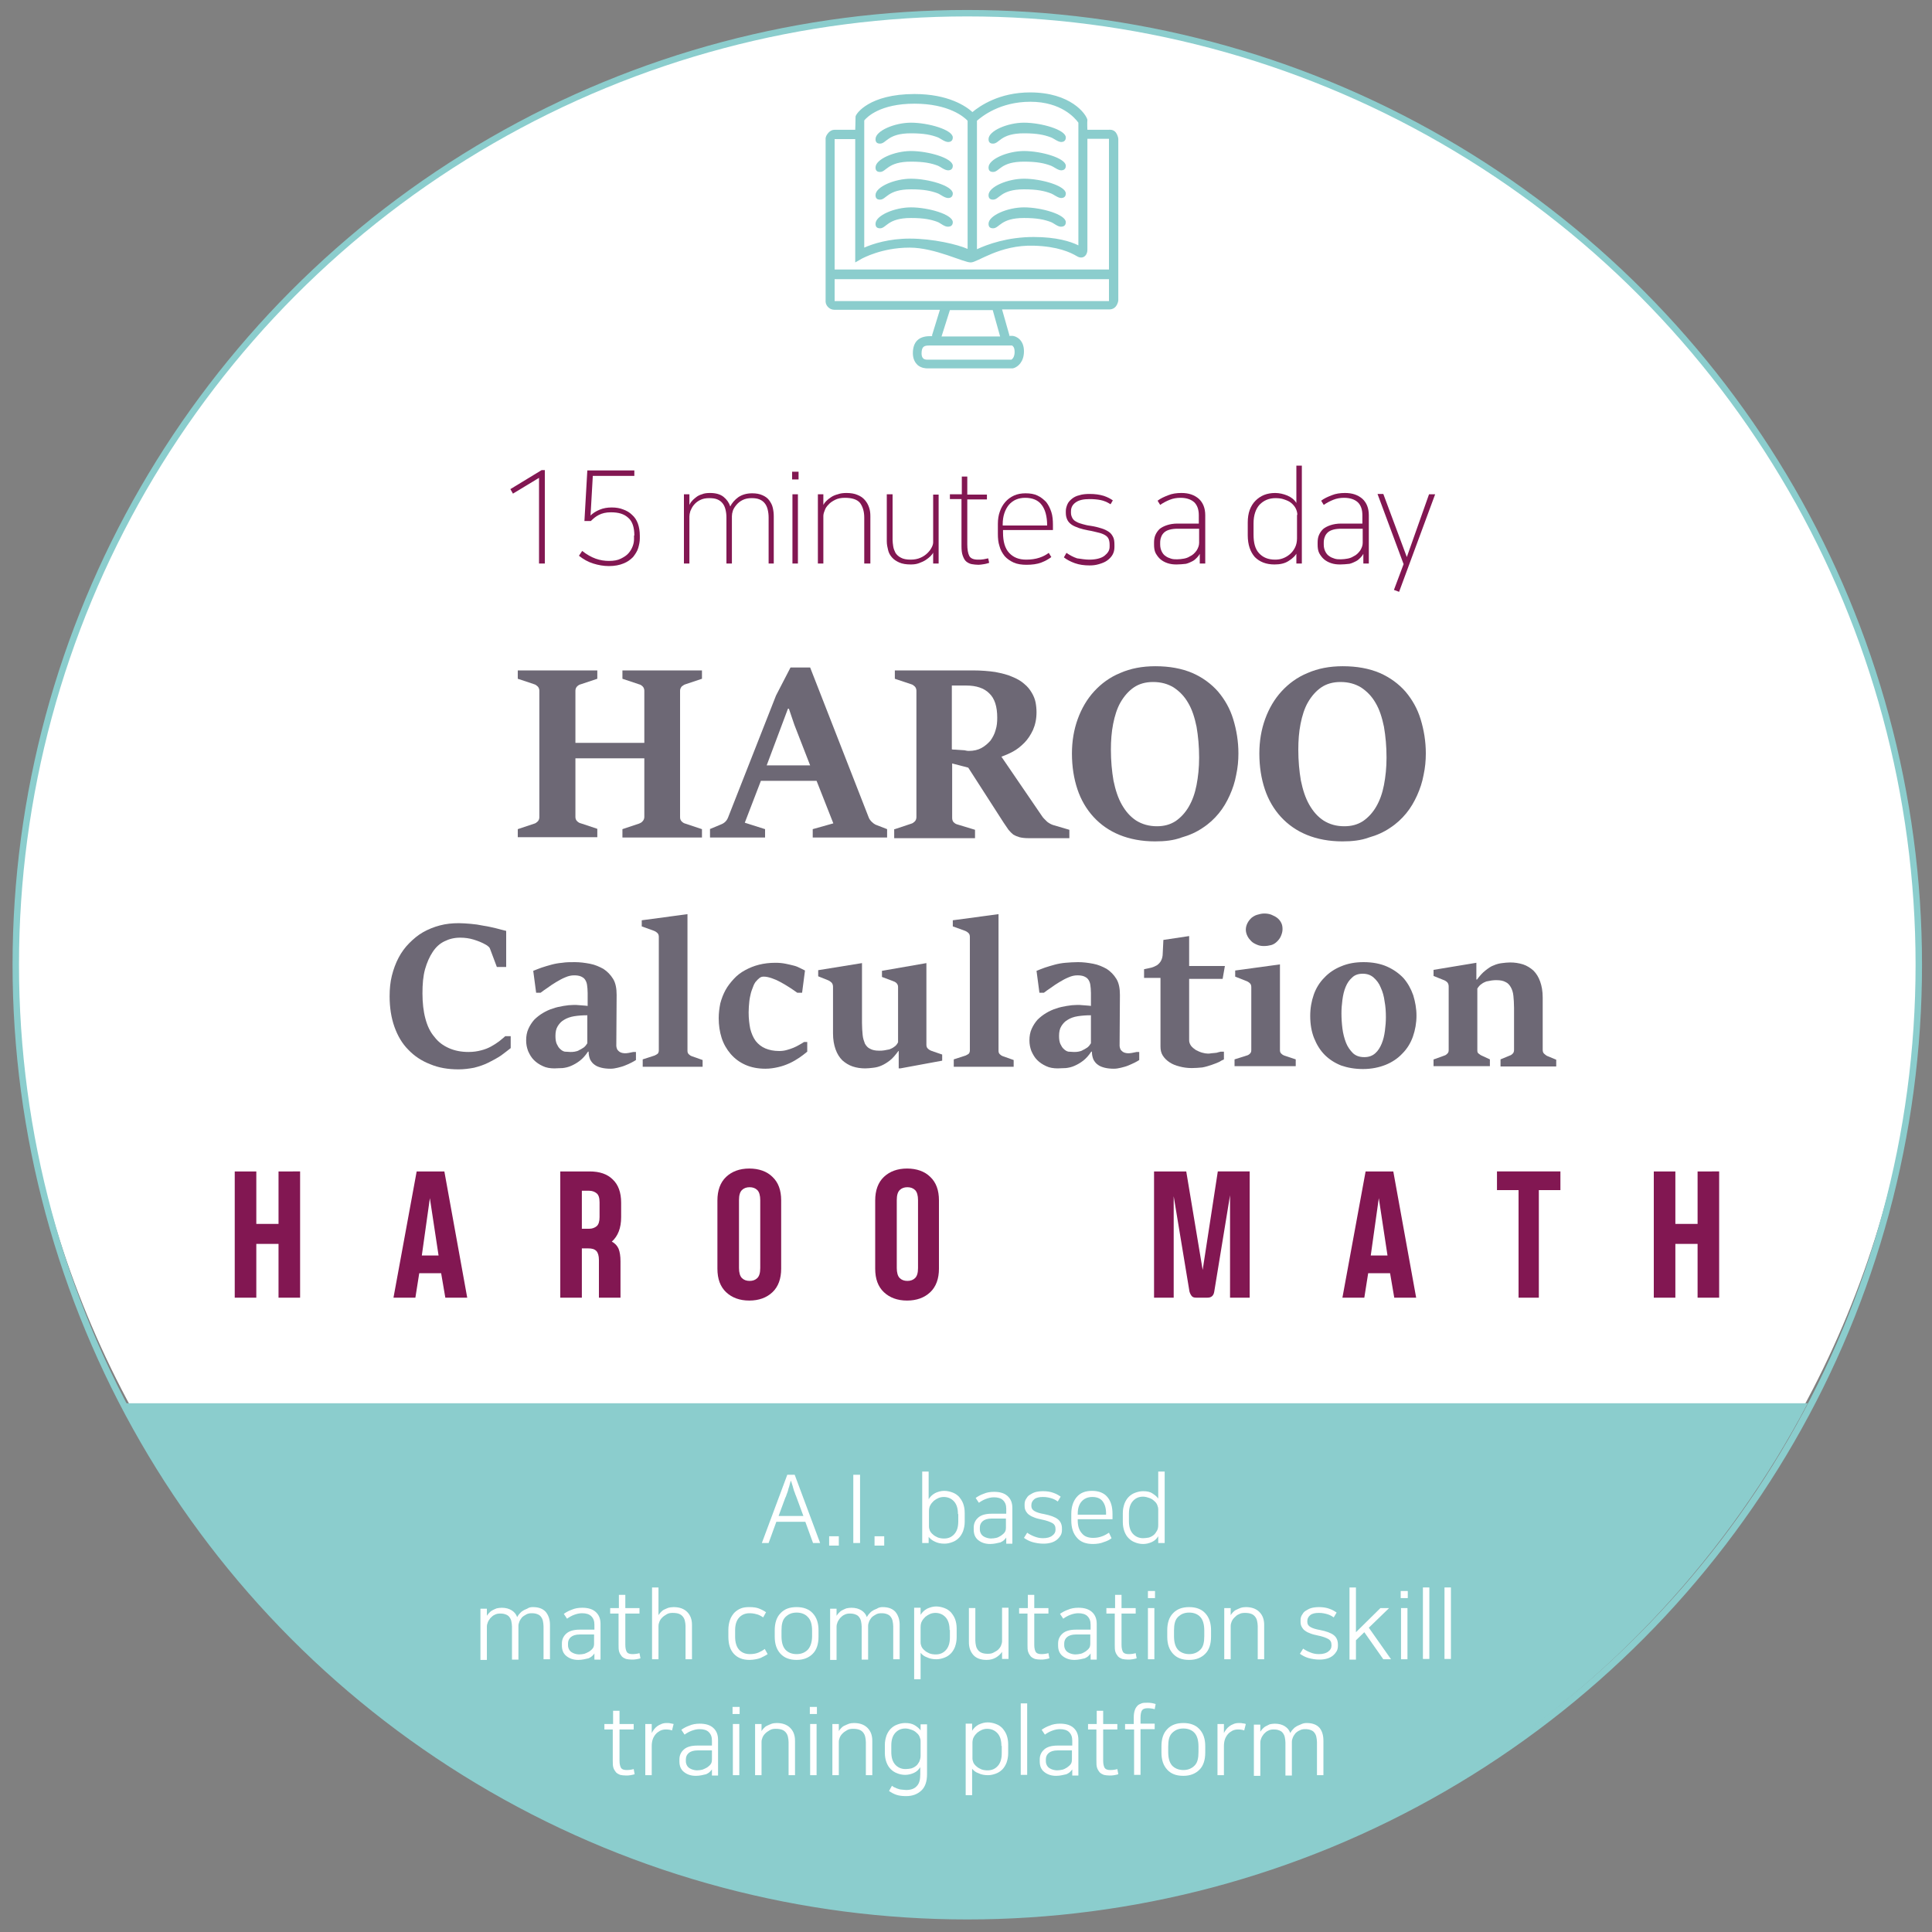 <?xml version="1.0" encoding="utf-8"?>
<!-- Generator: Adobe Illustrator 25.2.1, SVG Export Plug-In . SVG Version: 6.00 Build 0)  -->
<svg version="1.1" id="레이어_1" xmlns="http://www.w3.org/2000/svg" xmlns:xlink="http://www.w3.org/1999/xlink" x="0px"
	 y="0px" viewBox="0 0 600 600" style="enable-background:new 0 0 600 600;" xml:space="preserve">
<rect x="0" y="0" width="600" height="600" fill="#808080" stroke="none"/>
<style type="text/css">
	.st0{fill:#FFFFFF;}
	.st1{fill:none;stroke:#8BCDCD;stroke-width:2;stroke-miterlimit:10;}
	.st2{fill:#8BCDCD;}
	.st3{fill:#821752;}
	.st4{fill:#6D6875;}
</style>
<path class="st0" d="M4.9,297.4c0-160.8,134.4-293,295.2-293s295.7,132.2,295.7,293S461.2,595.1,300.4,595.1S4.9,458.2,4.9,297.4z"
	/>
<circle class="st1" cx="300.4" cy="299.6" r="295.5"/>
<g>
	<path class="st2" d="M38.1,435.8c49.4,94,148.7,159.3,262.3,159.3s211.6-65.3,261-159.3H38.1z"/>
</g>
<g>
	<path class="st2" d="M346.5,41.1c-0.8-1-2.1-0.8-2.1-0.8h-6.7c0,0-0.1-2.1,0-3.1c-0.4-1.8-5.2-8.5-17.8-8.5
		c-9.6,0-15.6,4.2-17.9,6.1c-2.1-1.9-7.6-5.6-18-5.6c-14,0-18.2,6.1-18.3,7c0,1.1-0.1,4.1-0.1,4.1h-6.3c0,0-1.1-0.1-2,0.9
		c-1,1.1-0.9,1.9-0.9,1.9v50.4c0,0-0.1,1,0.8,1.9c0.9,0.9,2,0.8,2,0.8h32.7l-2.5,8.1l0.3,0.1h-0.9c-3.5,0-5.3,1.8-5.3,5.3
		c0,1.9,0.8,3,1.4,3.6c1.1,1,2.5,1.1,3.1,1.1c0.1,0,0.2,0,0.2,0l26.3,0l0.4-0.1c1.2-0.4,3.1-1.9,3.1-5.2c0-3.5-2.3-4.7-3.6-4.8h-1.1
		l0.2-0.1l-2.3-8.1h33.2c0,0,1.3,0.1,2.1-0.9c0.8-1,0.8-2,0.8-2V43.2C347.3,43.2,347.3,42.2,346.5,41.1z M303.4,37.5
		c1.5-1.3,7.1-5.9,16.6-5.9c9.6,0,13.9,5.1,14.9,6.5v38.1c-2.4-1.2-6.8-2.6-13.9-2.6c-8.1,0-14.4,2.3-17.6,3.8V37.5z M268.4,37.4
		c0.9-1.1,5-5.2,15.6-5.2c10.6,0,15.4,4.1,16.5,5.3l0,39.8c-3.2-1.4-10.7-3.2-18-3.2c-6.4,0-11.4,1.6-14.1,2.8V37.4z M265.6,43.2
		l0,38.3l2.1-1.2c0.1,0,6-3.4,14.8-3.4c7.9,0,16.9,4.7,19,4.6c2.1,0,8.9-5.5,19.5-5.2c7.5,0.2,11.5,2.1,13.5,3.3
		c1.7,1,3.2-0.1,3.2-2.1c0-2,0-34.4,0-34.4h6.7v40.6h-85.2V43.2H265.6z M315.1,109.3c0,1.6-0.7,2.2-1,2.4l-26,0l-0.1,0
		c-0.2,0-0.9,0-1.3-0.4c-0.3-0.3-0.5-0.8-0.5-1.5c0-2.3,0.9-2.5,2.5-2.5l25.6,0C314.3,107.4,315.1,107.5,315.1,109.3z M310.6,104.5
		h-18.2l2.6-8.2h13.3L310.6,104.5z M259.2,93.5v-6.8h85.2v6.8H259.2z"/>
	<path class="st2" d="M291.1,42.6c-1.9-0.7-4.1-1.2-8.2-1.2c-7.3,0-7.6,3.2-9.6,3.2c-1,0-1.4-0.5-1.4-1.4c0-2.6,6-5.1,11-5.1
		c5.4,0,13,2.2,13,4.6c0,1.1-0.8,1.4-1.4,1.4C293.3,44.1,292,42.9,291.1,42.6z"/>
	<path class="st2" d="M291.1,51.4c-1.9-0.7-4.1-1.2-8.2-1.2c-7.3,0-7.6,3.2-9.6,3.2c-1,0-1.4-0.5-1.4-1.4c0-2.6,6-5.1,11-5.1
		c5.4,0,13,2.2,13,4.6c0,1.1-0.8,1.4-1.4,1.4C293.3,52.9,292,51.7,291.1,51.4z"/>
	<path class="st2" d="M291.1,60c-1.9-0.7-4.1-1.2-8.2-1.2c-7.3,0-7.6,3.2-9.6,3.2c-1,0-1.4-0.5-1.4-1.4c0-2.6,6-5.1,11-5.1
		c5.4,0,13,2.2,13,4.6c0,1.1-0.8,1.4-1.4,1.4C293.3,61.5,292,60.3,291.1,60z"/>
	<path class="st2" d="M291.1,68.9c-1.9-0.7-4.1-1.2-8.2-1.2c-7.3,0-7.6,3.2-9.6,3.2c-1,0-1.4-0.5-1.4-1.4c0-2.6,6-5.1,11-5.1
		c5.4,0,13,2.2,13,4.6c0,1.1-0.8,1.4-1.4,1.4C293.3,70.5,292,69.2,291.1,68.9z"/>
	<path class="st2" d="M326.2,42.6c-1.9-0.7-4.1-1.2-8.2-1.2c-7.3,0-7.6,3.2-9.6,3.2c-1,0-1.4-0.5-1.4-1.4c0-2.6,6-5.1,11-5.1
		c5.4,0,13,2.2,13,4.6c0,1.1-0.8,1.4-1.4,1.4C328.5,44.1,327.2,42.9,326.2,42.6z"/>
	<path class="st2" d="M326.2,51.4c-1.9-0.7-4.1-1.2-8.2-1.2c-7.3,0-7.6,3.2-9.6,3.2c-1,0-1.4-0.5-1.4-1.4c0-2.6,6-5.1,11-5.1
		c5.4,0,13,2.2,13,4.6c0,1.1-0.8,1.4-1.4,1.4C328.5,52.9,327.2,51.7,326.2,51.4z"/>
	<path class="st2" d="M326.2,60c-1.9-0.7-4.1-1.2-8.2-1.2c-7.3,0-7.6,3.2-9.6,3.2c-1,0-1.4-0.5-1.4-1.4c0-2.6,6-5.1,11-5.1
		c5.4,0,13,2.2,13,4.6c0,1.1-0.8,1.4-1.4,1.4C328.5,61.5,327.2,60.3,326.2,60z"/>
	<path class="st2" d="M326.2,68.9c-1.9-0.7-4.1-1.2-8.2-1.2c-7.3,0-7.6,3.2-9.6,3.2c-1,0-1.4-0.5-1.4-1.4c0-2.6,6-5.1,11-5.1
		c5.4,0,13,2.2,13,4.6c0,1.1-0.8,1.4-1.4,1.4C328.5,70.5,327.2,69.2,326.2,68.9z"/>
</g>
<g>
	<path class="st0" d="M254.7,479.2h-2.2l-2.4-6.6h-9l-2.4,6.6h-2.1l7.9-21.2h2.3L254.7,479.2z M241.8,470.8h7.7l-2.1-5.7
		c-0.1-0.4-0.3-0.7-0.4-1c-0.1-0.3-0.2-0.7-0.4-1.1c-0.1-0.4-0.3-0.9-0.4-1.4c-0.2-0.5-0.3-1.1-0.6-1.8c-0.2,0.7-0.4,1.3-0.5,1.8
		c-0.2,0.5-0.3,1-0.4,1.4c-0.1,0.4-0.3,0.8-0.4,1.1c-0.1,0.3-0.2,0.7-0.4,1L241.8,470.8z"/>
	<path class="st0" d="M257.5,477.1h3v2.9h-3V477.1z"/>
	<path class="st0" d="M265,458h2.1v21.2H265V458z"/>
	<path class="st0" d="M271.6,477.1h3v2.9h-3V477.1z"/>
	<path class="st0" d="M288.4,477.3v1.9h-2V457h2v8.6c0.5-0.8,1.1-1.4,2-1.9c0.8-0.4,1.8-0.7,2.8-0.7c0.9,0,1.8,0.2,2.6,0.5
		c0.8,0.3,1.4,0.7,2,1.3c0.5,0.6,1,1.3,1.3,2.1c0.3,0.8,0.5,1.8,0.5,2.9v2.8c0,1.1-0.2,2-0.5,2.9c-0.3,0.8-0.8,1.6-1.3,2.1
		c-0.6,0.6-1.2,1-2,1.3c-0.8,0.3-1.6,0.5-2.5,0.5c-1.1,0-2.1-0.2-2.9-0.6C289.5,478.4,288.9,477.9,288.4,477.3L288.4,477.3z
		 M297.5,470.2c0-1.7-0.4-3-1.2-3.9c-0.8-0.9-1.9-1.4-3.2-1.4c-0.5,0-1.1,0.1-1.6,0.3c-0.5,0.2-1,0.5-1.5,0.9
		c-0.4,0.4-0.8,0.8-1.1,1.4c-0.3,0.5-0.4,1.2-0.4,1.9v4.6c0,0.5,0.1,0.9,0.3,1.4c0.2,0.4,0.5,0.8,1,1.2c0.4,0.4,0.9,0.6,1.5,0.9
		c0.6,0.2,1.2,0.3,1.9,0.3c1.4,0,2.4-0.5,3.2-1.4c0.8-0.9,1.2-2.2,1.2-3.9V470.2z"/>
	<path class="st0" d="M307.5,479.5c-1.5,0-2.7-0.4-3.7-1.2s-1.4-1.9-1.4-3.3v-0.6c0-1.3,0.5-2.3,1.4-3.1c0.9-0.8,2.3-1.2,4.2-1.2
		h4.5v-1.5c0-1.2-0.3-2-1-2.7c-0.6-0.6-1.6-0.9-2.8-0.9c-0.9,0-1.7,0.2-2.5,0.5c-0.8,0.3-1.5,0.7-2.2,1.2l-1-1.5
		c0.7-0.5,1.6-1,2.5-1.3c0.9-0.4,2-0.6,3.2-0.6c1.8,0,3.2,0.4,4.2,1.3s1.5,2.1,1.5,3.7v11.1h-1.9v-1.9h0c-0.2,0.3-0.4,0.5-0.7,0.8
		c-0.3,0.3-0.7,0.5-1.1,0.7C309.8,479.2,308.7,479.5,307.5,479.5z M312.4,471.6H308c-1.3,0-2.2,0.3-2.8,0.8c-0.6,0.5-0.9,1.2-0.9,2
		v0.5c0,0.5,0.1,0.9,0.3,1.3c0.2,0.4,0.5,0.7,0.8,0.9c0.3,0.2,0.7,0.4,1.1,0.5c0.4,0.1,0.8,0.2,1.2,0.2c0.6,0,1.2-0.1,1.7-0.2
		s1-0.4,1.5-0.7c0.4-0.3,0.8-0.6,1.1-1c0.3-0.4,0.4-0.9,0.4-1.5V471.6z"/>
	<path class="st0" d="M323.9,477.7c1.3,0,2.3-0.3,2.9-0.8c0.7-0.5,1-1.1,1-1.8v-0.3c0-0.8-0.3-1.4-1-1.8c-0.7-0.4-1.8-0.8-3.3-1.1
		c-0.8-0.2-1.5-0.3-2.2-0.6c-0.6-0.2-1.2-0.5-1.6-0.8c-0.5-0.3-0.8-0.7-1.1-1.2s-0.4-1-0.4-1.7v-0.4c0-0.6,0.1-1.1,0.4-1.6
		s0.6-1,1.1-1.3s1.1-0.7,1.8-0.9c0.7-0.2,1.6-0.3,2.5-0.3c1.2,0,2.3,0.2,3.1,0.5c0.9,0.3,1.6,0.7,2.3,1.2l-0.9,1.5
		c-0.7-0.5-1.3-0.8-2-1s-1.5-0.4-2.6-0.4c-1.2,0-2.1,0.2-2.7,0.7c-0.6,0.5-0.9,1.1-0.9,1.8v0.3c0,0.7,0.3,1.2,1,1.6
		c0.7,0.4,1.7,0.7,2.9,0.9c2,0.4,3.4,0.9,4.3,1.6c0.9,0.7,1.3,1.7,1.3,2.9v0.4c0,0.6-0.1,1.2-0.4,1.7c-0.3,0.5-0.7,1-1.2,1.4
		c-0.5,0.4-1.1,0.7-1.8,0.9c-0.7,0.2-1.5,0.3-2.3,0.3c-1.3,0-2.4-0.2-3.5-0.5c-1-0.3-1.9-0.8-2.6-1.3l1-1.6c0.7,0.5,1.5,0.9,2.3,1.2
		C322.1,477.5,322.9,477.7,323.9,477.7z"/>
	<path class="st0" d="M345.2,477.7c-0.6,0.5-1.4,0.9-2.4,1.2c-0.9,0.4-2.1,0.6-3.4,0.6c-2.1,0-3.8-0.6-4.9-1.9
		c-1.2-1.3-1.8-3.1-1.8-5.4v-2c0-2.3,0.6-4,1.7-5.3s2.7-1.9,4.7-1.9c2.1,0,3.7,0.6,4.8,1.9c1.1,1.3,1.6,3,1.6,5.3v1.6h-10.8v0.3
		c0,1.8,0.4,3.1,1.3,4.1c0.8,1,2,1.4,3.5,1.4c1.1,0,2-0.2,2.8-0.5s1.5-0.7,2.1-1.1L345.2,477.7z M343.5,470.3V470
		c0-1.7-0.4-2.9-1.1-3.8s-1.8-1.3-3.2-1.3c-1.4,0-2.5,0.5-3.3,1.4c-0.8,0.9-1.2,2.2-1.2,3.8v0.3H343.5z"/>
	<path class="st0" d="M359.7,477.1L359.7,477.1c-0.5,0.8-1.1,1.4-2,1.8c-0.9,0.4-1.8,0.6-2.7,0.6s-1.8-0.2-2.5-0.5
		c-0.8-0.3-1.4-0.7-2-1.3c-0.6-0.6-1-1.3-1.3-2.1c-0.3-0.8-0.5-1.8-0.5-2.9v-2.8c0-1.1,0.2-2,0.5-2.9c0.3-0.8,0.8-1.6,1.3-2.1
		c0.6-0.6,1.2-1,2-1.3c0.8-0.3,1.6-0.5,2.5-0.5c1.2,0,2.2,0.2,2.9,0.7c0.8,0.5,1.4,1,1.8,1.6V457h2v22.2h-2V477.1z M350.6,472.4
		c0,1.7,0.4,3,1.2,3.9c0.8,0.9,1.9,1.4,3.2,1.4c0.6,0,1.2-0.1,1.8-0.2c0.6-0.2,1-0.4,1.5-0.8c0.4-0.3,0.7-0.8,1-1.3s0.4-1.1,0.4-1.8
		v-4.8c0-0.5-0.1-0.9-0.3-1.4s-0.5-0.9-1-1.3c-0.4-0.4-0.9-0.7-1.5-0.9c-0.6-0.2-1.2-0.4-1.9-0.4c-1.4,0-2.4,0.5-3.2,1.4
		c-0.8,0.9-1.2,2.2-1.2,3.9V472.4z"/>
	<path class="st0" d="M165.5,499.1c1.8,0,3.1,0.5,4,1.5c0.8,1,1.3,2.3,1.3,4v10.7h-2v-10.2c0-0.6-0.1-1.2-0.2-1.7s-0.3-0.9-0.6-1.3
		c-0.3-0.4-0.6-0.6-1.1-0.8c-0.5-0.2-1-0.3-1.8-0.3c-0.6,0-1.2,0.1-1.7,0.4s-0.9,0.5-1.3,0.9c-0.3,0.4-0.6,0.8-0.8,1.3
		s-0.3,0.9-0.3,1.4v10.4h-2v-10.2c0-0.6-0.1-1.2-0.2-1.7c-0.1-0.5-0.3-0.9-0.6-1.3c-0.3-0.4-0.6-0.6-1.1-0.8c-0.5-0.2-1-0.3-1.8-0.3
		c-0.6,0-1.2,0.1-1.7,0.4c-0.5,0.2-0.9,0.6-1.3,1c-0.3,0.4-0.6,0.8-0.8,1.3c-0.2,0.5-0.3,0.9-0.3,1.4v10.3h-2v-15.9h2v2.2
		c0.2-0.3,0.4-0.6,0.7-0.9c0.3-0.3,0.6-0.6,1-0.8s0.8-0.4,1.3-0.6c0.5-0.1,1-0.2,1.6-0.2c1.3,0,2.3,0.3,3.1,0.8s1.4,1.2,1.7,2.1
		c0.2-0.3,0.4-0.7,0.7-1c0.3-0.3,0.6-0.7,1-0.9c0.4-0.3,0.9-0.5,1.4-0.7C164.3,499.2,164.8,499.1,165.5,499.1z"/>
	<path class="st0" d="M179.6,515.5c-1.5,0-2.7-0.4-3.7-1.2s-1.4-1.9-1.4-3.3v-0.6c0-1.3,0.5-2.3,1.4-3.1c0.9-0.8,2.3-1.2,4.2-1.2
		h4.5v-1.5c0-1.2-0.3-2-1-2.7c-0.6-0.6-1.6-0.9-2.8-0.9c-0.9,0-1.7,0.2-2.5,0.5c-0.8,0.3-1.5,0.7-2.2,1.2l-1-1.5
		c0.7-0.5,1.6-1,2.5-1.3c0.9-0.4,2-0.6,3.2-0.6c1.8,0,3.2,0.4,4.2,1.3s1.5,2.1,1.5,3.7v11.1h-1.9v-1.9h0c-0.2,0.3-0.4,0.5-0.7,0.8
		s-0.7,0.5-1.1,0.7C181.9,515.2,180.8,515.5,179.6,515.5z M184.5,507.6h-4.4c-1.3,0-2.2,0.3-2.8,0.8s-0.9,1.2-0.9,2v0.5
		c0,0.5,0.1,0.9,0.3,1.3c0.2,0.4,0.5,0.7,0.8,0.9s0.7,0.4,1.1,0.5c0.4,0.1,0.8,0.2,1.2,0.2c0.6,0,1.2-0.1,1.7-0.2
		c0.5-0.2,1-0.4,1.5-0.7c0.4-0.3,0.8-0.6,1.1-1c0.3-0.4,0.4-0.9,0.4-1.5V507.6z"/>
	<path class="st0" d="M192.2,501.1h-2.7v-1.7h2.7v-4.1h2v4.1h4.4v1.7h-4.4v9.7c0,1.1,0.2,1.8,0.5,2.3c0.3,0.4,0.9,0.6,1.7,0.6
		c0.8,0,1.5-0.1,2.2-0.3l0.3,1.6c-0.3,0.1-0.7,0.2-1.3,0.3c-0.5,0.1-1,0.1-1.4,0.1c-0.7,0-1.3-0.1-1.8-0.2c-0.5-0.2-0.9-0.4-1.3-0.8
		c-0.3-0.4-0.6-0.8-0.8-1.4c-0.2-0.6-0.2-1.3-0.2-2.2V501.1z"/>
	<path class="st0" d="M209.2,499.1c1.8,0,3.2,0.5,4.2,1.5c1,1,1.5,2.3,1.5,4v10.7h-2V505c0-0.6-0.1-1.1-0.2-1.6
		c-0.1-0.5-0.3-0.9-0.6-1.3c-0.3-0.4-0.7-0.7-1.2-0.9c-0.5-0.2-1.2-0.3-2-0.3c-0.7,0-1.3,0.1-1.8,0.4s-1,0.6-1.4,1
		c-0.4,0.4-0.7,0.8-0.9,1.3c-0.2,0.5-0.3,0.9-0.3,1.4v10.3h-2V493h2v8.6c0.2-0.3,0.4-0.6,0.7-0.9c0.3-0.3,0.6-0.6,1-0.8
		c0.4-0.2,0.9-0.4,1.4-0.6C208,499.2,208.6,499.1,209.2,499.1z"/>
	<path class="st0" d="M232.7,499.1c1.1,0,2.1,0.1,2.9,0.4s1.6,0.7,2.3,1.2l-0.9,1.6c-0.7-0.5-1.5-0.9-2.1-1
		c-0.7-0.2-1.4-0.3-2.1-0.3c-1.4,0-2.5,0.5-3.3,1.4c-0.8,0.9-1.2,2.2-1.2,3.9v2c0,1.7,0.4,3.1,1.2,4s1.9,1.4,3.4,1.4
		c1.1,0,2-0.2,2.7-0.5c0.7-0.3,1.4-0.7,1.9-1.1l0.9,1.6c-0.3,0.2-0.6,0.4-1,0.6c-0.4,0.2-0.8,0.4-1.2,0.6c-0.5,0.2-1,0.3-1.5,0.4
		c-0.6,0.1-1.2,0.2-1.9,0.2c-2.1,0-3.7-0.6-4.9-1.9c-1.2-1.3-1.7-3.1-1.7-5.4v-2c0-1.2,0.2-2.2,0.5-3.1s0.8-1.6,1.3-2.2
		c0.6-0.6,1.3-1.1,2.1-1.4C230.8,499.2,231.7,499.1,232.7,499.1z"/>
	<path class="st0" d="M247.4,499.1c2.1,0,3.8,0.6,5,1.9s1.8,3,1.8,5.3v2c0,2.3-0.6,4.1-1.8,5.3s-2.8,1.9-5,1.9c-2.1,0-3.8-0.6-5-1.9
		s-1.8-3-1.8-5.3v-2c0-2.3,0.6-4.1,1.8-5.3C243.6,499.7,245.2,499.1,247.4,499.1z M247.4,513.7c1.5,0,2.6-0.5,3.5-1.4
		c0.8-0.9,1.3-2.3,1.3-4.2v-1.7c0-1.9-0.4-3.3-1.3-4.2c-0.8-0.9-2-1.4-3.5-1.4c-1.5,0-2.6,0.5-3.5,1.4s-1.2,2.3-1.2,4.2v1.7
		c0,1.9,0.4,3.3,1.2,4.2S245.9,513.7,247.4,513.7z"/>
	<path class="st0" d="M274.1,499.1c1.8,0,3.1,0.5,4,1.5c0.8,1,1.3,2.3,1.3,4v10.7h-2v-10.2c0-0.6-0.1-1.2-0.2-1.7s-0.3-0.9-0.6-1.3
		c-0.3-0.4-0.6-0.6-1.1-0.8c-0.5-0.2-1-0.3-1.8-0.3c-0.6,0-1.2,0.1-1.7,0.4s-0.9,0.5-1.3,0.9c-0.3,0.4-0.6,0.8-0.8,1.3
		s-0.3,0.9-0.3,1.4v10.4h-2v-10.2c0-0.6-0.1-1.2-0.2-1.7c-0.1-0.5-0.3-0.9-0.6-1.3c-0.3-0.4-0.6-0.6-1.1-0.8c-0.5-0.2-1-0.3-1.8-0.3
		c-0.6,0-1.2,0.1-1.7,0.4c-0.5,0.2-0.9,0.6-1.3,1c-0.3,0.4-0.6,0.8-0.8,1.3c-0.2,0.5-0.3,0.9-0.3,1.4v10.3h-2v-15.9h2v2.2
		c0.2-0.3,0.4-0.6,0.7-0.9c0.3-0.3,0.6-0.6,1-0.8s0.8-0.4,1.3-0.6c0.5-0.1,1-0.2,1.6-0.2c1.3,0,2.3,0.3,3.1,0.8s1.4,1.2,1.7,2.1
		c0.2-0.3,0.4-0.7,0.7-1c0.3-0.3,0.6-0.7,1-0.9c0.4-0.3,0.9-0.5,1.4-0.7C272.9,499.2,273.5,499.1,274.1,499.1z"/>
	<path class="st0" d="M285.9,513.3v8.2h-2v-22.2h2v2.2c0.5-0.8,1.1-1.4,2-1.9c0.9-0.4,1.8-0.7,2.8-0.7c0.9,0,1.8,0.2,2.6,0.5
		c0.8,0.3,1.4,0.7,2,1.3c0.5,0.6,1,1.3,1.3,2.1c0.3,0.8,0.5,1.8,0.5,2.9v2.8c0,1.1-0.2,2-0.5,2.9c-0.3,0.8-0.8,1.6-1.3,2.1
		c-0.6,0.6-1.2,1-2,1.3c-0.8,0.3-1.6,0.5-2.5,0.5c-1.1,0-2.1-0.2-2.9-0.6C287,514.4,286.4,513.9,285.9,513.3L285.9,513.3z
		 M294.9,506.2c0-1.7-0.4-3-1.2-3.9c-0.8-0.9-1.9-1.4-3.2-1.4c-0.5,0-1.1,0.1-1.6,0.3c-0.5,0.2-1,0.5-1.5,0.9
		c-0.4,0.4-0.8,0.8-1.1,1.4c-0.3,0.5-0.4,1.2-0.4,1.9v4.6c0,0.5,0.1,0.9,0.3,1.4c0.2,0.4,0.5,0.8,1,1.2c0.4,0.4,0.9,0.6,1.5,0.9
		c0.6,0.2,1.2,0.3,1.9,0.3c1.4,0,2.4-0.5,3.2-1.4c0.8-0.9,1.2-2.2,1.2-3.9V506.2z"/>
	<path class="st0" d="M306.4,515.5c-1.8,0-3.2-0.5-4.1-1.5s-1.4-2.3-1.4-4v-10.6h2v10.1c0,0.6,0.1,1.1,0.2,1.6
		c0.1,0.5,0.3,0.9,0.6,1.3c0.3,0.4,0.7,0.7,1.2,0.9s1.1,0.3,1.9,0.3c0.7,0,1.3-0.1,1.8-0.4s1-0.5,1.4-0.9s0.7-0.8,0.9-1.3
		c0.2-0.5,0.3-0.9,0.3-1.4v-10.3h2v15.9h-2V513c-0.4,0.6-1,1.2-1.8,1.7S307.6,515.5,306.4,515.5z"/>
	<path class="st0" d="M319.2,501.1h-2.7v-1.7h2.7v-4.1h2v4.1h4.4v1.7h-4.4v9.7c0,1.1,0.2,1.8,0.5,2.3c0.3,0.4,0.9,0.6,1.7,0.6
		c0.8,0,1.5-0.1,2.2-0.3l0.3,1.6c-0.3,0.1-0.7,0.2-1.3,0.3c-0.5,0.1-1,0.1-1.4,0.1c-0.7,0-1.3-0.1-1.8-0.2c-0.5-0.2-0.9-0.4-1.3-0.8
		c-0.3-0.4-0.6-0.8-0.8-1.4c-0.2-0.6-0.2-1.3-0.2-2.2V501.1z"/>
	<path class="st0" d="M333.7,515.5c-1.5,0-2.7-0.4-3.7-1.2s-1.4-1.9-1.4-3.3v-0.6c0-1.3,0.5-2.3,1.4-3.1c0.9-0.8,2.3-1.2,4.2-1.2
		h4.5v-1.5c0-1.2-0.3-2-1-2.7c-0.6-0.6-1.6-0.9-2.8-0.9c-0.9,0-1.7,0.2-2.5,0.5c-0.8,0.3-1.5,0.7-2.2,1.2l-1-1.5
		c0.7-0.5,1.6-1,2.5-1.3c0.9-0.4,2-0.6,3.2-0.6c1.8,0,3.2,0.4,4.2,1.3s1.5,2.1,1.5,3.7v11.1h-1.9v-1.9h0c-0.2,0.3-0.4,0.5-0.7,0.8
		s-0.7,0.5-1.1,0.7C336,515.2,334.9,515.5,333.7,515.5z M338.6,507.6h-4.4c-1.3,0-2.2,0.3-2.8,0.8c-0.6,0.5-0.9,1.2-0.9,2v0.5
		c0,0.5,0.1,0.9,0.3,1.3c0.2,0.4,0.5,0.7,0.8,0.9s0.7,0.4,1.1,0.5c0.4,0.1,0.8,0.2,1.2,0.2c0.6,0,1.2-0.1,1.7-0.2s1-0.4,1.5-0.7
		c0.4-0.3,0.8-0.6,1.1-1c0.3-0.4,0.4-0.9,0.4-1.5V507.6z"/>
	<path class="st0" d="M346.3,501.1h-2.7v-1.7h2.7v-4.1h2v4.1h4.4v1.7h-4.4v9.7c0,1.1,0.2,1.8,0.5,2.3c0.3,0.4,0.9,0.6,1.7,0.6
		c0.8,0,1.5-0.1,2.2-0.3l0.3,1.6c-0.3,0.1-0.7,0.2-1.3,0.3c-0.5,0.1-1,0.1-1.4,0.1c-0.7,0-1.3-0.1-1.8-0.2c-0.5-0.2-0.9-0.4-1.3-0.8
		c-0.3-0.4-0.6-0.8-0.8-1.4c-0.2-0.6-0.2-1.3-0.2-2.2V501.1z"/>
	<path class="st0" d="M356.5,494.1h2.2v2.2h-2.2V494.1z M356.5,499.4h2v15.9h-2V499.4z"/>
	<path class="st0" d="M369.3,499.1c2.1,0,3.8,0.6,5,1.9s1.8,3,1.8,5.3v2c0,2.3-0.6,4.1-1.8,5.3s-2.8,1.9-5,1.9s-3.8-0.6-5-1.9
		s-1.8-3-1.8-5.3v-2c0-2.3,0.6-4.1,1.8-5.3C365.5,499.7,367.2,499.1,369.3,499.1z M369.3,513.7c1.5,0,2.6-0.5,3.5-1.4
		s1.2-2.3,1.2-4.2v-1.7c0-1.9-0.4-3.3-1.2-4.2s-2-1.4-3.5-1.4s-2.6,0.5-3.5,1.4s-1.2,2.3-1.2,4.2v1.7c0,1.9,0.4,3.3,1.2,4.2
		S367.9,513.7,369.3,513.7z"/>
	<path class="st0" d="M386.9,499.1c1.8,0,3.2,0.5,4.2,1.5c1,1,1.5,2.3,1.5,4v10.7h-2V505c0-0.6-0.1-1.1-0.2-1.6
		c-0.1-0.5-0.3-0.9-0.6-1.3c-0.3-0.4-0.7-0.7-1.2-0.9c-0.5-0.2-1.2-0.3-2-0.3c-0.7,0-1.3,0.1-1.8,0.4c-0.6,0.2-1,0.6-1.4,1
		c-0.4,0.4-0.7,0.8-0.9,1.3s-0.3,0.9-0.3,1.4v10.3h-2v-15.9h2v2.2c0.2-0.3,0.4-0.6,0.7-0.9c0.3-0.3,0.6-0.6,1.1-0.8
		c0.4-0.2,0.9-0.4,1.4-0.6C385.7,499.2,386.3,499.1,386.9,499.1z"/>
	<path class="st0" d="M409.6,513.7c1.3,0,2.3-0.3,2.9-0.8c0.7-0.5,1-1.1,1-1.8v-0.3c0-0.8-0.3-1.4-1-1.8c-0.7-0.4-1.8-0.8-3.3-1.1
		c-0.8-0.2-1.5-0.3-2.2-0.6c-0.6-0.2-1.2-0.5-1.6-0.8c-0.5-0.3-0.8-0.7-1.1-1.2s-0.4-1-0.4-1.7v-0.4c0-0.6,0.1-1.1,0.4-1.6
		s0.6-1,1.1-1.3s1.1-0.7,1.8-0.9c0.7-0.2,1.6-0.3,2.5-0.3c1.2,0,2.3,0.2,3.1,0.5c0.9,0.3,1.6,0.7,2.3,1.2l-0.9,1.5
		c-0.7-0.5-1.3-0.8-2-1s-1.5-0.4-2.6-0.4c-1.2,0-2.1,0.2-2.7,0.7c-0.6,0.5-0.9,1.1-0.9,1.8v0.3c0,0.7,0.3,1.2,1,1.6
		c0.7,0.4,1.7,0.7,2.9,0.9c2,0.4,3.4,0.9,4.3,1.6c0.9,0.7,1.3,1.7,1.3,2.9v0.4c0,0.6-0.1,1.2-0.4,1.7c-0.3,0.5-0.7,1-1.2,1.4
		c-0.5,0.4-1.1,0.7-1.8,0.9c-0.7,0.2-1.5,0.3-2.3,0.3c-1.3,0-2.4-0.2-3.5-0.5c-1-0.3-1.9-0.8-2.6-1.3l1-1.6c0.7,0.5,1.5,0.9,2.3,1.2
		C407.7,513.5,408.6,513.7,409.6,513.7z"/>
	<path class="st0" d="M425.1,505.5l6.9,9.8h-2.4l-5.9-8.4l-2.6,2.5v6h-2V493h2v13.9l7.6-7.5h2.7L425.1,505.5z"/>
	<path class="st0" d="M435,494.1h2.2v2.2H435V494.1z M435.1,499.4h2v15.9h-2V499.4z"/>
	<path class="st0" d="M441.9,493h2v22.2h-2V493z"/>
	<path class="st0" d="M448.6,493h2v22.2h-2V493z"/>
	<path class="st0" d="M190.4,537.1h-2.7v-1.7h2.7v-4.1h2v4.1h4.4v1.7h-4.4v9.7c0,1.1,0.2,1.8,0.5,2.3c0.3,0.4,0.9,0.6,1.7,0.6
		c0.8,0,1.5-0.1,2.2-0.3l0.3,1.6c-0.3,0.1-0.7,0.2-1.3,0.3c-0.5,0.1-1,0.1-1.4,0.1c-0.7,0-1.3-0.1-1.8-0.2c-0.5-0.2-0.9-0.4-1.3-0.8
		c-0.3-0.4-0.6-0.8-0.8-1.4c-0.2-0.6-0.2-1.3-0.2-2.2V537.1z"/>
	<path class="st0" d="M208.7,537.4c-0.5-0.2-1.2-0.3-1.9-0.3c-0.6,0-1.2,0.1-1.8,0.4c-0.5,0.3-1,0.6-1.4,1.1c-0.4,0.5-0.7,1-0.9,1.6
		c-0.2,0.6-0.3,1.3-0.3,2.1v9h-2v-15.9h2v2.8c0.2-0.4,0.4-0.7,0.7-1.1c0.3-0.4,0.6-0.7,1-1c0.4-0.3,0.8-0.5,1.3-0.7
		c0.5-0.2,1-0.3,1.6-0.3c0.5,0,0.9,0,1.2,0.1s0.7,0.1,1,0.2L208.7,537.4z"/>
	<path class="st0" d="M216.1,551.5c-1.5,0-2.7-0.4-3.7-1.2s-1.4-1.9-1.4-3.3v-0.6c0-1.3,0.5-2.3,1.4-3.1c0.9-0.8,2.3-1.2,4.2-1.2
		h4.5v-1.5c0-1.2-0.3-2-1-2.7c-0.6-0.6-1.6-0.9-2.8-0.9c-0.9,0-1.7,0.2-2.5,0.5c-0.8,0.3-1.5,0.7-2.2,1.2l-1-1.5
		c0.7-0.5,1.6-1,2.5-1.3c0.9-0.4,2-0.6,3.2-0.6c1.8,0,3.2,0.4,4.2,1.3s1.5,2.1,1.5,3.7v11.1h-1.9v-1.9h0c-0.2,0.3-0.4,0.5-0.7,0.8
		s-0.7,0.5-1.1,0.7C218.4,551.2,217.4,551.5,216.1,551.5z M221.1,543.6h-4.4c-1.3,0-2.2,0.3-2.8,0.8s-0.9,1.2-0.9,2v0.5
		c0,0.5,0.1,0.9,0.3,1.3c0.2,0.4,0.5,0.7,0.8,0.9s0.7,0.4,1.1,0.5c0.4,0.1,0.8,0.2,1.2,0.2c0.6,0,1.2-0.1,1.7-0.2
		c0.5-0.2,1-0.4,1.5-0.7c0.4-0.3,0.8-0.6,1.1-1c0.3-0.4,0.4-0.9,0.4-1.5V543.6z"/>
	<path class="st0" d="M227.5,530.1h2.2v2.2h-2.2V530.1z M227.6,535.4h2v15.9h-2V535.4z"/>
	<path class="st0" d="M241.2,535.1c1.8,0,3.2,0.5,4.2,1.5c1,1,1.5,2.3,1.5,4v10.7h-2V541c0-0.6-0.1-1.1-0.2-1.6
		c-0.1-0.5-0.3-0.9-0.6-1.3c-0.3-0.4-0.7-0.7-1.2-0.9c-0.5-0.2-1.2-0.3-2-0.3c-0.7,0-1.3,0.1-1.8,0.4s-1,0.6-1.4,1
		c-0.4,0.4-0.7,0.8-0.9,1.3c-0.2,0.5-0.3,0.9-0.3,1.4v10.3h-2v-15.9h2v2.2c0.2-0.3,0.4-0.6,0.7-0.9c0.3-0.3,0.6-0.6,1.1-0.8
		c0.4-0.2,0.9-0.4,1.4-0.6C240,535.2,240.6,535.1,241.2,535.1z"/>
	<path class="st0" d="M251.5,530.1h2.2v2.2h-2.2V530.1z M251.6,535.4h2v15.9h-2V535.4z"/>
	<path class="st0" d="M265.2,535.1c1.8,0,3.2,0.5,4.2,1.5c1,1,1.5,2.3,1.5,4v10.7h-2V541c0-0.6-0.1-1.1-0.2-1.6
		c-0.1-0.5-0.3-0.9-0.6-1.3c-0.3-0.4-0.7-0.7-1.2-0.9c-0.5-0.2-1.2-0.3-2-0.3c-0.7,0-1.3,0.1-1.8,0.4s-1,0.6-1.4,1
		c-0.4,0.4-0.7,0.8-0.9,1.3c-0.2,0.5-0.3,0.9-0.3,1.4v10.3h-2v-15.9h2v2.2c0.2-0.3,0.4-0.6,0.7-0.9c0.3-0.3,0.6-0.6,1.1-0.8
		c0.4-0.2,0.9-0.4,1.4-0.6C264,535.2,264.6,535.1,265.2,535.1z"/>
	<path class="st0" d="M285.8,548.8L285.8,548.8c-0.5,0.8-1.1,1.4-2,1.8c-0.9,0.4-1.8,0.6-2.7,0.6c-0.9,0-1.8-0.2-2.5-0.5
		c-0.8-0.3-1.4-0.7-2-1.3c-0.6-0.6-1-1.3-1.3-2.1c-0.3-0.8-0.5-1.8-0.5-2.9v-2.5c0-1.1,0.2-2,0.5-2.9c0.3-0.8,0.8-1.6,1.3-2.1
		c0.6-0.6,1.2-1,2-1.3c0.8-0.3,1.6-0.5,2.5-0.5c1.2,0,2.2,0.2,3,0.7c0.8,0.5,1.4,1,1.8,1.6v-1.9h2V551c0,2.3-0.6,4-1.8,5.1
		c-1.2,1.1-2.7,1.7-4.7,1.7c-1.1,0-2.1-0.1-3-0.4c-0.9-0.3-1.6-0.7-2.3-1.2l0.9-1.6c0.4,0.3,0.7,0.5,1.1,0.6c0.3,0.2,0.7,0.3,1,0.4
		c0.3,0.1,0.7,0.2,1.1,0.2c0.4,0,0.8,0.1,1.2,0.1c1.5,0,2.6-0.4,3.3-1.2c0.8-0.8,1.1-2,1.1-3.7V548.8z M276.8,544.1
		c0,1.7,0.4,3,1.2,3.9c0.8,0.9,1.9,1.4,3.2,1.4c0.6,0,1.3-0.1,1.8-0.2c0.6-0.2,1-0.4,1.5-0.8c0.4-0.3,0.7-0.8,1-1.3
		c0.2-0.5,0.4-1.1,0.4-1.8v-4.5c0-0.5-0.1-0.9-0.3-1.4s-0.5-0.9-1-1.3c-0.4-0.4-0.9-0.7-1.5-0.9s-1.2-0.4-1.9-0.4
		c-1.4,0-2.4,0.5-3.2,1.4c-0.8,0.9-1.2,2.2-1.2,3.9V544.1z"/>
	<path class="st0" d="M301.9,549.3v8.2h-2v-22.2h2v2.2c0.5-0.8,1.1-1.4,2-1.9c0.9-0.4,1.8-0.7,2.8-0.7c0.9,0,1.8,0.2,2.6,0.5
		c0.8,0.3,1.4,0.7,2,1.3c0.5,0.6,1,1.3,1.3,2.1c0.3,0.8,0.5,1.8,0.5,2.9v2.8c0,1.1-0.2,2-0.5,2.9c-0.3,0.8-0.8,1.6-1.3,2.1
		c-0.6,0.6-1.2,1-2,1.3c-0.8,0.3-1.6,0.5-2.5,0.5c-1.1,0-2.1-0.2-2.9-0.6C303,550.4,302.4,549.9,301.9,549.3L301.9,549.3z
		 M311,542.2c0-1.7-0.4-3-1.2-3.9c-0.8-0.9-1.9-1.4-3.2-1.4c-0.6,0-1.1,0.1-1.6,0.3c-0.5,0.2-1,0.5-1.5,0.9
		c-0.4,0.4-0.8,0.8-1.1,1.4c-0.3,0.5-0.4,1.2-0.4,1.9v4.6c0,0.5,0.1,0.9,0.3,1.4c0.2,0.4,0.5,0.8,1,1.2c0.4,0.4,0.9,0.6,1.5,0.9
		c0.6,0.2,1.2,0.3,1.9,0.3c1.4,0,2.4-0.5,3.2-1.4s1.2-2.2,1.2-3.9V542.2z"/>
	<path class="st0" d="M317,529h2v22.2h-2V529z"/>
	<path class="st0" d="M328,551.5c-1.5,0-2.7-0.4-3.7-1.2s-1.4-1.9-1.4-3.3v-0.6c0-1.3,0.5-2.3,1.4-3.1c0.9-0.8,2.3-1.2,4.2-1.2h4.5
		v-1.5c0-1.2-0.3-2-1-2.7c-0.6-0.6-1.6-0.9-2.8-0.9c-0.9,0-1.7,0.2-2.5,0.5c-0.8,0.3-1.5,0.7-2.2,1.2l-1-1.5c0.7-0.5,1.6-1,2.5-1.3
		c0.9-0.4,2-0.6,3.2-0.6c1.8,0,3.2,0.4,4.2,1.3s1.5,2.1,1.5,3.7v11.1H333v-1.9h0c-0.2,0.3-0.4,0.5-0.7,0.8s-0.7,0.5-1.1,0.7
		C330.3,551.2,329.2,551.5,328,551.5z M332.9,543.6h-4.4c-1.3,0-2.2,0.3-2.8,0.8c-0.6,0.5-0.9,1.2-0.9,2v0.5c0,0.5,0.1,0.9,0.3,1.3
		c0.2,0.4,0.5,0.7,0.8,0.9s0.7,0.4,1.1,0.5c0.4,0.1,0.8,0.2,1.2,0.2c0.6,0,1.2-0.1,1.7-0.2s1-0.4,1.5-0.7c0.4-0.3,0.8-0.6,1.1-1
		c0.3-0.4,0.4-0.9,0.4-1.5V543.6z"/>
	<path class="st0" d="M340.6,537.1h-2.7v-1.7h2.7v-4.1h2v4.1h4.4v1.7h-4.4v9.7c0,1.1,0.2,1.8,0.5,2.3c0.3,0.4,0.9,0.6,1.7,0.6
		c0.8,0,1.5-0.1,2.2-0.3l0.3,1.6c-0.3,0.1-0.7,0.2-1.3,0.3c-0.5,0.1-1,0.1-1.4,0.1c-0.7,0-1.3-0.1-1.8-0.2c-0.5-0.2-0.9-0.4-1.3-0.8
		c-0.3-0.4-0.6-0.8-0.8-1.4c-0.2-0.6-0.2-1.3-0.2-2.2V537.1z"/>
	<path class="st0" d="M352.1,537.1h-2.7v-1.7h2.7v-2c0-0.9,0.1-1.6,0.3-2.2s0.4-1,0.8-1.4c0.3-0.4,0.8-0.6,1.3-0.8
		c0.5-0.2,1.1-0.2,1.8-0.2c0.4,0,0.9,0,1.4,0.1c0.5,0.1,0.9,0.2,1.2,0.3l-0.3,1.6c-0.7-0.2-1.5-0.3-2.2-0.3c-0.8,0-1.4,0.2-1.7,0.6
		c-0.3,0.4-0.5,1.2-0.5,2.3v1.9h4.4v1.7h-4.4v14.2h-2V537.1z"/>
	<path class="st0" d="M367.5,535.1c2.1,0,3.8,0.6,5,1.9s1.8,3,1.8,5.3v2c0,2.3-0.6,4.1-1.8,5.3s-2.8,1.9-5,1.9s-3.8-0.6-5-1.9
		s-1.8-3-1.8-5.3v-2c0-2.3,0.6-4.1,1.8-5.3C363.7,535.7,365.4,535.1,367.5,535.1z M367.5,549.7c1.5,0,2.6-0.5,3.5-1.4
		s1.2-2.3,1.2-4.2v-1.7c0-1.9-0.4-3.3-1.2-4.2s-2-1.4-3.5-1.4s-2.6,0.5-3.5,1.4s-1.2,2.3-1.2,4.2v1.7c0,1.9,0.4,3.3,1.2,4.2
		S366.1,549.7,367.5,549.7z"/>
	<path class="st0" d="M386.4,537.4c-0.5-0.2-1.2-0.3-1.9-0.3c-0.6,0-1.2,0.1-1.8,0.4c-0.5,0.3-1,0.6-1.4,1.1c-0.4,0.5-0.7,1-0.9,1.6
		c-0.2,0.6-0.3,1.3-0.3,2.1v9h-2v-15.9h2v2.8c0.2-0.4,0.4-0.7,0.7-1.1c0.3-0.4,0.6-0.7,1-1c0.4-0.3,0.8-0.5,1.3-0.7
		c0.5-0.2,1-0.3,1.6-0.3c0.5,0,0.9,0,1.2,0.1c0.4,0,0.7,0.1,1,0.2L386.4,537.4z"/>
	<path class="st0" d="M405.8,535.1c1.8,0,3.1,0.5,4,1.5c0.8,1,1.2,2.3,1.2,4v10.7h-2v-10.2c0-0.6-0.1-1.2-0.2-1.7
		c-0.1-0.5-0.3-0.9-0.6-1.3c-0.3-0.4-0.6-0.6-1.1-0.8c-0.5-0.2-1-0.3-1.8-0.3c-0.6,0-1.2,0.1-1.7,0.4c-0.5,0.2-0.9,0.5-1.3,0.9
		c-0.3,0.4-0.6,0.8-0.8,1.3c-0.2,0.5-0.3,0.9-0.3,1.4v10.4h-2v-10.2c0-0.6-0.1-1.2-0.2-1.7c-0.1-0.5-0.3-0.9-0.6-1.3
		c-0.3-0.4-0.6-0.6-1.1-0.8s-1-0.3-1.8-0.3c-0.6,0-1.2,0.1-1.7,0.4c-0.5,0.2-0.9,0.6-1.3,1c-0.3,0.4-0.6,0.8-0.8,1.3
		s-0.3,0.9-0.3,1.4v10.3h-2v-15.9h2v2.2c0.2-0.3,0.4-0.6,0.7-0.9c0.3-0.3,0.6-0.6,1-0.8c0.4-0.2,0.8-0.4,1.2-0.6
		c0.5-0.1,1-0.2,1.6-0.2c1.3,0,2.3,0.3,3.1,0.8s1.4,1.2,1.7,2.1c0.2-0.3,0.4-0.7,0.7-1c0.3-0.3,0.6-0.7,1-0.9
		c0.4-0.3,0.9-0.5,1.4-0.7C404.6,535.2,405.2,535.1,405.8,535.1z"/>
</g>
<g>
	<path class="st3" d="M167.4,175v-26.6l-8.1,4.9l-0.8-1.4l9.7-5.9h1v29H167.4z"/>
	<path class="st3" d="M197,166.3c0-2.5-0.6-4.4-1.9-5.5c-1.3-1.2-3-1.7-5.4-1.7c-1.5,0-2.7,0.3-3.7,0.8c-1,0.5-1.8,1.2-2.5,1.9h-2
		l0.9-15.7H197v1.7h-12.9l-0.7,12.3c0.7-0.7,1.6-1.3,2.8-1.8c1.2-0.5,2.4-0.7,3.8-0.7c1.3,0,2.5,0.2,3.5,0.6c1.1,0.4,2,0.9,2.8,1.7
		c0.8,0.7,1.4,1.6,1.8,2.7c0.4,1.1,0.6,2.4,0.6,3.8v0.8c0,1-0.2,2-0.5,3c-0.3,1-0.9,1.9-1.6,2.8c-0.8,0.8-1.7,1.5-3,2
		c-1.2,0.5-2.7,0.8-4.5,0.8c-1.7,0-3.3-0.3-4.9-0.8s-3-1.3-4.4-2.4l1-1.5c1.4,1.1,2.8,1.9,4.2,2.4c1.4,0.5,2.8,0.7,4.1,0.7
		c1.5,0,2.7-0.2,3.7-0.7c1-0.5,1.8-1,2.4-1.7c0.6-0.7,1-1.4,1.3-2.2c0.3-0.8,0.4-1.5,0.4-2.2V166.3z"/>
	<path class="st3" d="M240.4,175h-1.7v-14.3c0-0.9-0.1-1.7-0.3-2.5c-0.2-0.8-0.5-1.4-0.9-1.9c-0.4-0.5-0.9-0.9-1.6-1.2
		c-0.7-0.3-1.5-0.4-2.5-0.4c-1.1,0-2,0.2-2.8,0.6c-0.8,0.4-1.4,0.9-1.9,1.5s-0.9,1.2-1.1,1.8c-0.2,0.6-0.3,1.2-0.3,1.7V175h-1.7
		v-14.3c0-0.9-0.1-1.7-0.3-2.5c-0.2-0.8-0.5-1.4-0.9-1.9c-0.4-0.5-0.9-0.9-1.6-1.2c-0.7-0.3-1.5-0.4-2.6-0.4c-1.1,0-2,0.2-2.8,0.6
		c-0.8,0.4-1.4,0.9-1.9,1.5c-0.5,0.6-0.8,1.2-1.1,1.9c-0.2,0.7-0.3,1.2-0.3,1.7V175h-1.7v-21.5h1.7v3.3c0.2-0.4,0.4-0.8,0.8-1.2
		c0.3-0.4,0.8-0.8,1.3-1.2c0.5-0.4,1.1-0.7,1.8-0.9c0.7-0.3,1.5-0.4,2.5-0.4c1.8,0,3.2,0.4,4.2,1.2c1,0.8,1.7,1.8,2.1,3
		c0.5-1.1,1.4-2.1,2.5-2.9c1.2-0.8,2.6-1.2,4.3-1.2c1.3,0,2.3,0.2,3.2,0.6c0.9,0.4,1.6,0.9,2.1,1.6c0.5,0.7,0.9,1.4,1.1,2.3
		c0.2,0.9,0.3,1.7,0.3,2.7V175z"/>
	<path class="st3" d="M248,146.5v2.4H246v-2.4H248z M247.8,153.5V175h-1.7v-21.5H247.8z"/>
	<path class="st3" d="M270.1,175h-1.7v-14.3c0-1.9-0.5-3.4-1.3-4.5c-0.9-1.1-2.5-1.6-4.7-1.6c-1.2,0-2.2,0.2-3,0.6
		c-0.8,0.4-1.6,0.9-2.1,1.5c-0.6,0.6-1,1.2-1.2,1.9c-0.3,0.7-0.4,1.2-0.4,1.7V175h-1.7v-21.5h1.7v3.3c0.2-0.4,0.5-0.8,0.9-1.2
		c0.4-0.4,0.9-0.8,1.5-1.2c0.6-0.4,1.3-0.7,2.1-0.9c0.8-0.3,1.7-0.4,2.7-0.4c1.3,0,2.5,0.2,3.4,0.6c1,0.4,1.7,0.9,2.3,1.6
		c0.6,0.7,1,1.4,1.3,2.3c0.3,0.9,0.4,1.7,0.4,2.7V175z"/>
	<path class="st3" d="M275.5,153.5h1.7v14.2c0,0.6,0.1,1.3,0.2,2c0.1,0.7,0.4,1.4,0.7,2c0.4,0.6,0.9,1.1,1.7,1.5
		c0.7,0.4,1.7,0.6,3,0.6c1.2,0,2.2-0.2,3.1-0.6c0.9-0.4,1.6-0.9,2.2-1.5c0.6-0.6,1-1.2,1.3-1.8c0.3-0.6,0.4-1.1,0.4-1.5v-14.8h1.7
		V175h-1.7v-3.4c-0.1,0.3-0.4,0.7-0.8,1.1c-0.4,0.4-0.9,0.8-1.5,1.2c-0.6,0.4-1.3,0.7-2.1,1c-0.8,0.3-1.6,0.4-2.6,0.4
		c-1.4,0-2.6-0.2-3.5-0.6c-0.9-0.4-1.7-0.9-2.3-1.6c-0.6-0.7-1-1.4-1.2-2.3c-0.2-0.8-0.4-1.7-0.4-2.7V153.5z"/>
	<path class="st3" d="M298.7,155H295v-1.5h3.7V148h1.7v5.6h6.1v1.5h-6.1v13.9c0,1.6,0.2,2.8,0.6,3.6c0.4,0.8,1.3,1.2,2.7,1.2
		c0.6,0,1.2,0,1.7-0.1c0.5-0.1,1-0.2,1.5-0.3l0.3,1.4c-0.4,0.1-0.9,0.3-1.6,0.4c-0.7,0.1-1.2,0.2-1.7,0.2c-0.8,0-1.4-0.1-2.1-0.2
		c-0.6-0.1-1.2-0.4-1.7-0.8c-0.5-0.4-0.8-1-1.1-1.8c-0.3-0.8-0.4-1.8-0.4-3V155z"/>
	<path class="st3" d="M318.7,173.8c1.5,0,2.9-0.2,4.1-0.6s2.1-0.9,2.9-1.5l0.8,1.3c-0.8,0.6-1.8,1.2-3.1,1.7
		c-1.3,0.5-2.9,0.7-4.6,0.7c-1.5,0-2.9-0.2-4-0.7s-2.1-1.2-2.8-2c-0.7-0.9-1.3-1.9-1.6-3.1c-0.4-1.2-0.5-2.5-0.5-3.8v-3.1
		c0-1.4,0.2-2.7,0.6-3.8c0.4-1.2,1-2.2,1.7-3c0.7-0.8,1.6-1.5,2.7-2c1.1-0.5,2.3-0.7,3.6-0.7c1.4,0,2.7,0.2,3.7,0.7
		c1.1,0.5,1.9,1.2,2.7,2c0.7,0.9,1.2,1.9,1.6,3.1c0.4,1.2,0.5,2.6,0.5,4v1.6h-15.5v0.8c0,2.8,0.6,4.9,1.9,6.3
		C314.7,173.1,316.4,173.8,318.7,173.8z M318.4,154.6c-2.1,0-3.8,0.7-5.1,2.2c-1.2,1.5-1.9,3.5-1.9,6v0.4h13.8c0-2.8-0.6-5-1.7-6.4
		C322.4,155.3,320.6,154.6,318.4,154.6z"/>
	<path class="st3" d="M338.3,173.8c1,0,1.9-0.1,2.7-0.3c0.8-0.2,1.5-0.5,2-0.9c0.5-0.4,0.9-0.8,1.2-1.3c0.3-0.5,0.4-1,0.4-1.6v-0.5
		c0-0.7-0.1-1.3-0.3-1.8c-0.2-0.5-0.6-0.9-1.1-1.2c-0.5-0.3-1.2-0.6-2.1-0.8c-0.9-0.2-1.9-0.5-3.2-0.7c-1-0.2-1.9-0.4-2.8-0.7
		c-0.8-0.3-1.6-0.6-2.2-1c-0.6-0.4-1.1-0.9-1.4-1.5s-0.5-1.3-0.5-2.2v-0.6c0-0.7,0.2-1.4,0.5-2.1c0.3-0.7,0.8-1.2,1.4-1.7
		c0.6-0.5,1.4-0.9,2.3-1.1c0.9-0.3,2-0.4,3.2-0.4c1.7,0,3.1,0.2,4.4,0.6c1.2,0.4,2.1,0.9,2.8,1.4l-0.7,1.2c-1.1-0.7-2.1-1.1-3.1-1.3
		c-1-0.2-2.1-0.3-3.5-0.3c-1.8,0-3.2,0.3-4.2,1s-1.5,1.6-1.5,2.8v0.5c0,0.6,0.2,1.2,0.5,1.7c0.3,0.5,0.7,0.8,1.3,1.1
		c0.5,0.3,1.2,0.5,1.9,0.7c0.7,0.2,1.5,0.4,2.4,0.5c1.3,0.2,2.5,0.5,3.4,0.8c1,0.3,1.7,0.7,2.3,1.1c0.6,0.4,1,1,1.3,1.6
		c0.3,0.6,0.4,1.4,0.4,2.4v0.7c0,0.9-0.2,1.7-0.6,2.4c-0.4,0.7-1,1.3-1.7,1.8c-0.7,0.5-1.5,0.8-2.5,1.1s-1.9,0.4-2.9,0.4
		c-1.7,0-3.2-0.2-4.6-0.7s-2.5-1.1-3.4-1.8l0.8-1.4c1,0.7,2.1,1.3,3.3,1.7C335.9,173.6,337.1,173.8,338.3,173.8z"/>
	<path class="st3" d="M365.4,175.3c-1,0-1.9-0.1-2.8-0.4c-0.9-0.3-1.6-0.7-2.2-1.2c-0.6-0.5-1.1-1.2-1.5-1.9
		c-0.4-0.8-0.5-1.7-0.5-2.7v-0.6c0-0.8,0.1-1.6,0.4-2.3c0.3-0.7,0.7-1.3,1.3-1.9c0.6-0.5,1.4-0.9,2.3-1.2c0.9-0.3,2-0.5,3.3-0.5h6.6
		v-2.6c0-1.8-0.5-3.1-1.4-4c-1-0.9-2.4-1.4-4.3-1.4c-1.2,0-2.3,0.2-3.3,0.6c-1,0.4-2,0.9-3,1.6l-0.8-1.3c0.9-0.7,2-1.2,3.3-1.7
		c1.2-0.5,2.6-0.7,4.1-0.7c2.3,0,4,0.6,5.4,1.8c1.3,1.2,2,2.9,2,5.1v15h-1.7v-3h0c-0.2,0.4-0.5,0.8-0.9,1.2
		c-0.4,0.4-0.8,0.8-1.4,1.1c-0.6,0.3-1.2,0.6-2,0.8C367.3,175.2,366.4,175.3,365.4,175.3z M372.3,164.2h-6.5c-1,0-1.9,0.1-2.6,0.3
		c-0.7,0.2-1.3,0.5-1.7,0.9c-0.4,0.4-0.7,0.8-0.9,1.4c-0.2,0.5-0.3,1.1-0.3,1.7v0.6c0,0.9,0.2,1.6,0.5,2.2s0.7,1.1,1.2,1.4
		c0.5,0.4,1.1,0.6,1.7,0.8c0.6,0.2,1.3,0.2,1.9,0.2c0.7,0,1.4-0.1,2-0.2c0.6-0.1,1.3-0.3,1.9-0.7c0.9-0.4,1.5-1,2.1-1.8
		c0.5-0.8,0.8-1.6,0.8-2.4V164.2z"/>
	<path class="st3" d="M402.9,171.4c-0.5,1.1-1.4,2-2.7,2.8c-1.2,0.8-2.7,1.1-4.4,1.1c-2.6,0-4.6-0.8-6.1-2.3
		c-1.4-1.6-2.2-3.8-2.2-6.8v-3.9c0-1.5,0.2-2.8,0.6-3.9c0.4-1.1,1-2.1,1.8-2.9c0.8-0.8,1.7-1.4,2.7-1.8c1-0.4,2.2-0.6,3.4-0.6
		c1.3,0,2.6,0.3,3.8,0.8s2.2,1.3,2.8,2.3v-11.6h1.7V175h-1.7V171.4z M402.9,159.9c0-0.7-0.2-1.4-0.5-2c-0.3-0.6-0.8-1.2-1.4-1.7
		c-0.6-0.5-1.3-0.8-2.2-1.1c-0.8-0.3-1.7-0.4-2.7-0.4c-2,0-3.6,0.7-4.9,2c-1.2,1.3-1.9,3.3-1.9,5.8v3.5c0,2.6,0.5,4.5,1.7,5.8
		s2.8,2,5,2c0.8,0,1.6-0.1,2.4-0.4c0.8-0.3,1.5-0.7,2.2-1.3s1.2-1.3,1.6-2.1s0.6-1.8,0.6-2.8V159.9z"/>
	<path class="st3" d="M416.2,175.3c-1,0-1.9-0.1-2.8-0.4c-0.9-0.3-1.6-0.7-2.2-1.2c-0.6-0.5-1.1-1.2-1.5-1.9
		c-0.4-0.8-0.5-1.7-0.5-2.7v-0.6c0-0.8,0.1-1.6,0.4-2.3c0.3-0.7,0.7-1.3,1.3-1.9c0.6-0.5,1.4-0.9,2.3-1.2c0.9-0.3,2-0.5,3.3-0.5h6.6
		v-2.6c0-1.8-0.5-3.1-1.4-4c-1-0.9-2.4-1.4-4.3-1.4c-1.2,0-2.3,0.2-3.3,0.6c-1,0.4-2,0.9-3,1.6l-0.8-1.3c0.9-0.7,2-1.2,3.3-1.7
		c1.2-0.5,2.6-0.7,4.1-0.7c2.3,0,4,0.6,5.4,1.8c1.3,1.2,2,2.9,2,5.1v15h-1.7v-3h0c-0.2,0.4-0.5,0.8-0.9,1.2
		c-0.4,0.4-0.8,0.8-1.4,1.1c-0.6,0.3-1.2,0.6-2,0.8C418.1,175.2,417.2,175.3,416.2,175.3z M423.1,164.2h-6.5c-1,0-1.9,0.1-2.6,0.3
		c-0.7,0.2-1.3,0.5-1.7,0.9c-0.4,0.4-0.7,0.8-0.9,1.4c-0.2,0.5-0.3,1.1-0.3,1.7v0.6c0,0.9,0.2,1.6,0.5,2.2s0.7,1.1,1.2,1.4
		c0.5,0.4,1.1,0.6,1.7,0.8c0.6,0.2,1.3,0.2,1.9,0.2c0.7,0,1.4-0.1,2-0.2c0.6-0.1,1.3-0.3,1.9-0.7c0.9-0.4,1.5-1,2.1-1.8
		c0.5-0.8,0.8-1.6,0.8-2.4V164.2z"/>
	<path class="st3" d="M443.8,153.5h1.9l-11.2,30.3l-1.6-0.6l3-8l-8.1-21.8h1.8l7.3,19.6L443.8,153.5z"/>
</g>
<g>
	<g>
		<path class="st4" d="M160.8,257.5l5.1-1.7c0.4-0.1,0.8-0.4,1.1-0.7c0.3-0.3,0.5-0.8,0.5-1.3v-39.3c0-0.5-0.2-1-0.5-1.3
			c-0.3-0.3-0.7-0.6-1.1-0.7l-5.1-1.7v-2.6h24.7v2.6l-5.1,1.7c-0.5,0.1-0.9,0.4-1.2,0.7c-0.3,0.3-0.5,0.8-0.5,1.3v16.2h21.4v-16.2
			c0-0.5-0.2-1-0.5-1.3c-0.3-0.3-0.7-0.6-1.2-0.7l-5.1-1.7v-2.6h24.7v2.6l-5.1,1.7c-0.4,0.1-0.8,0.4-1.2,0.7
			c-0.3,0.4-0.5,0.8-0.5,1.3v39.3c0,0.6,0.2,1,0.5,1.3c0.3,0.3,0.7,0.6,1.2,0.7l5.1,1.7v2.6h-24.7v-2.6l5.1-1.7
			c0.5-0.2,0.9-0.4,1.2-0.8c0.3-0.3,0.5-0.8,0.5-1.3v-18.2h-21.4v18.2c0,0.6,0.2,1,0.5,1.3c0.3,0.3,0.7,0.6,1.2,0.7l5.1,1.7v2.6
			h-24.7V257.5z"/>
		<path class="st4" d="M220.4,257.5l3.6-1.5c1-0.4,1.7-1.1,2.1-2.1l14.9-37.9l4.5-8.7h6.1l18.2,46.6c0.2,0.5,0.5,0.9,0.9,1.3
			c0.4,0.4,0.8,0.7,1.2,0.9l3.6,1.4v2.6h-23.1v-2.6l6.4-1.8l-5.2-13.2h-17.3l-5,13l6.3,2v2.6h-17.1V257.5z M251.6,237.7l-4.9-12.6
			l-1.7-5h-0.3l-6.6,17.6H251.6z"/>
		<path class="st4" d="M277.9,257.5l5.1-1.7c0.4-0.1,0.8-0.4,1.1-0.7c0.3-0.3,0.5-0.8,0.5-1.3v-39.3c0-0.5-0.2-1-0.5-1.3
			c-0.3-0.3-0.7-0.6-1.1-0.7l-5.1-1.7v-2.6h24.1c2.7,0,5.1,0.2,7.1,0.5c2,0.4,3.8,0.8,5.3,1.5c1.5,0.6,2.7,1.3,3.7,2.2
			c1,0.8,1.7,1.7,2.3,2.7s1,2,1.2,3c0.2,1,0.3,2.1,0.3,3.1c0,2.1-0.4,3.9-1.1,5.5c-0.7,1.5-1.6,2.9-2.7,4c-1.1,1.1-2.2,2-3.5,2.7
			c-1.3,0.7-2.5,1.2-3.6,1.6l12.5,18.3c0.2,0.3,0.4,0.6,0.7,0.9c0.3,0.3,0.6,0.6,0.9,0.9c0.3,0.3,0.7,0.5,1,0.7
			c0.3,0.2,0.7,0.3,0.9,0.4l5.1,1.5v2.6h-12.6c-1.2,0-2.1-0.1-2.9-0.3c-0.7-0.2-1.4-0.5-1.9-0.8c-0.5-0.4-1-0.9-1.5-1.5
			c-0.4-0.6-0.9-1.3-1.5-2.2l-11-17.1l-5-1.3v16.8c0,0.6,0.1,1,0.4,1.4c0.3,0.3,0.7,0.6,1.1,0.7l5.6,1.7v2.6h-25.1V257.5z
			 M300.9,233.2c1.5,0,2.8-0.3,3.9-0.9c1.1-0.6,2-1.4,2.8-2.3c0.7-1,1.3-2.1,1.6-3.3c0.4-1.2,0.5-2.5,0.5-3.8c0-3.5-0.8-6-2.5-7.6
			c-1.6-1.6-4-2.4-7.1-2.4h-4.5v19.8c0.2,0.1,0.6,0.1,1,0.1c0.4,0,0.9,0.1,1.4,0.1c0.5,0,1,0.1,1.5,0.1
			C300.3,233.2,300.6,233.2,300.9,233.2z"/>
		<path class="st4" d="M358.7,261.3c-4.1,0-7.8-0.7-11-2c-3.2-1.3-5.9-3.2-8.1-5.6c-2.2-2.4-3.9-5.3-5-8.6c-1.1-3.3-1.7-7-1.7-11.1
			c0-3.8,0.6-7.4,1.8-10.7c1.2-3.3,2.9-6.2,5.1-8.6c2.2-2.4,4.9-4.4,8.1-5.7c3.2-1.4,6.8-2.1,10.9-2.1c4.4,0,8.2,0.7,11.5,2.1
			c3.2,1.4,5.9,3.4,8,5.8c2.1,2.5,3.7,5.3,4.7,8.6c1,3.3,1.6,6.8,1.6,10.6c0,2.2-0.2,4.4-0.7,6.7c-0.4,2.2-1.1,4.3-2,6.3
			c-0.9,2-2,3.9-3.4,5.6c-1.4,1.7-3,3.2-5,4.5c-1.9,1.3-4.1,2.3-6.6,3C364.5,261,361.8,261.3,358.7,261.3z M359.3,256.6
			c2.2,0,4.1-0.5,5.8-1.6c1.6-1.1,3-2.6,4.1-4.5c1.1-1.9,1.9-4.1,2.4-6.7c0.5-2.6,0.8-5.4,0.8-8.5c0-3.5-0.3-6.7-0.8-9.6
			c-0.6-2.9-1.4-5.4-2.6-7.4c-1.2-2.1-2.7-3.6-4.5-4.8c-1.8-1.1-3.9-1.7-6.4-1.7c-2.4,0-4.4,0.6-6,1.7c-1.6,1.1-3,2.7-4.1,4.6
			c-1.1,1.9-1.8,4.2-2.3,6.7s-0.7,5.2-0.7,8c0,3.5,0.3,6.7,0.8,9.6c0.6,2.9,1.4,5.4,2.6,7.5c1.2,2.1,2.6,3.7,4.4,4.9
			C354.7,256,356.9,256.6,359.3,256.6z"/>
		<path class="st4" d="M416.9,261.3c-4.1,0-7.8-0.7-11-2c-3.2-1.3-5.9-3.2-8.1-5.6c-2.2-2.4-3.9-5.3-5-8.6c-1.1-3.3-1.7-7-1.7-11.1
			c0-3.8,0.6-7.4,1.8-10.7c1.2-3.3,2.9-6.2,5.1-8.6c2.2-2.4,4.9-4.4,8.1-5.7c3.2-1.4,6.8-2.1,10.9-2.1c4.4,0,8.2,0.7,11.5,2.1
			c3.2,1.4,5.9,3.4,8,5.8c2.1,2.5,3.7,5.3,4.7,8.6c1,3.3,1.6,6.8,1.6,10.6c0,2.2-0.2,4.4-0.7,6.7c-0.4,2.2-1.1,4.3-2,6.3
			c-0.9,2-2,3.9-3.4,5.6c-1.4,1.7-3,3.2-5,4.5c-1.9,1.3-4.1,2.3-6.6,3C422.7,261,419.9,261.3,416.9,261.3z M417.5,256.6
			c2.2,0,4.1-0.5,5.8-1.6c1.6-1.1,3-2.6,4.1-4.5c1.1-1.9,1.9-4.1,2.4-6.7c0.5-2.6,0.8-5.4,0.8-8.5c0-3.5-0.3-6.7-0.8-9.6
			c-0.6-2.9-1.4-5.4-2.6-7.4c-1.2-2.1-2.7-3.6-4.5-4.8c-1.8-1.1-3.9-1.7-6.4-1.7c-2.4,0-4.4,0.6-6,1.7c-1.6,1.1-3,2.7-4.1,4.6
			c-1.1,1.9-1.8,4.2-2.3,6.7s-0.7,5.2-0.7,8c0,3.5,0.3,6.7,0.8,9.6c0.6,2.9,1.4,5.4,2.6,7.5c1.2,2.1,2.6,3.7,4.4,4.9
			C412.9,256,415,256.6,417.5,256.6z"/>
		<path class="st4" d="M142.4,332.1c-3.3,0-6.2-0.5-8.8-1.6c-2.6-1-4.9-2.5-6.8-4.5c-1.9-1.9-3.3-4.3-4.3-7.1c-1-2.8-1.5-6-1.5-9.5
			c0-2.3,0.2-4.4,0.7-6.4c0.5-2,1.2-3.9,2.1-5.6c0.9-1.7,2-3.2,3.3-4.5c1.3-1.3,2.7-2.5,4.3-3.4s3.3-1.6,5.2-2.1
			c1.9-0.5,3.8-0.7,5.9-0.7c1.1,0,2.3,0.1,3.6,0.2s2.7,0.3,4.1,0.6c1.4,0.2,2.6,0.5,3.9,0.8c1.2,0.3,2.2,0.6,3.1,0.8v11.2h-2.9
			l-2.1-5.6c-0.1-0.3-0.3-0.6-0.6-0.8c-0.2-0.2-0.5-0.4-0.7-0.5c-1.2-0.7-2.5-1.2-3.8-1.6c-1.3-0.4-2.7-0.6-4.2-0.6
			c-1.8,0-3.4,0.4-4.8,1.1c-1.5,0.7-2.7,1.8-3.7,3.3c-1,1.5-1.8,3.3-2.4,5.4c-0.6,2.2-0.8,4.6-0.8,7.5c0,2.9,0.3,5.6,0.9,7.8
			c0.6,2.3,1.5,4.2,2.8,5.7c1.2,1.6,2.7,2.7,4.5,3.5c1.8,0.8,3.8,1.2,6.1,1.2c1.5,0,2.8-0.2,3.9-0.5c1.2-0.3,2.2-0.7,3.1-1.2
			c0.9-0.5,1.7-1,2.5-1.6c0.7-0.6,1.4-1.1,1.9-1.6h1.7v3.7c-0.9,0.7-1.9,1.5-3,2.3c-1.2,0.8-2.5,1.5-3.9,2.2
			c-1.4,0.7-2.9,1.2-4.5,1.6C145.6,331.9,144,332.1,142.4,332.1z"/>
		<path class="st4" d="M172.2,331.8c-1.3,0-2.6-0.2-3.6-0.7c-1.1-0.5-2-1.1-2.8-1.9c-0.8-0.8-1.3-1.7-1.8-2.8
			c-0.4-1.1-0.6-2.1-0.6-3.3c0-1.3,0.2-2.5,0.7-3.6c0.5-1.1,1.1-2,1.8-2.8c0.8-0.8,1.7-1.5,2.7-2.1c1-0.6,2.1-1.1,3.1-1.4
			c1.1-0.4,2.2-0.6,3.3-0.8c1.1-0.2,2.2-0.3,3.1-0.3c0.2,0,0.5,0,0.9,0c0.4,0,0.8,0.1,1.3,0.1c0.4,0,0.9,0.1,1.3,0.1
			c0.4,0,0.7,0.1,0.9,0.1l0-4c0-1-0.1-1.9-0.2-2.6c-0.1-0.7-0.4-1.3-0.7-1.7c-0.3-0.4-0.8-0.7-1.3-0.9c-0.5-0.2-1.2-0.3-2-0.3
			c-0.9,0-1.8,0.2-2.7,0.6c-1,0.4-1.9,0.9-2.9,1.5c-1,0.6-1.9,1.2-2.7,1.8c-0.9,0.6-1.6,1.1-2.1,1.5h-1.4l-0.9-6.8
			c0.8-0.3,1.7-0.7,2.6-1c0.9-0.3,1.9-0.6,3-0.9c1.1-0.3,2.2-0.5,3.4-0.6c1.2-0.2,2.5-0.2,3.9-0.2c1.6,0,3.1,0.2,4.7,0.5
			s2.9,0.9,4.2,1.6c1.2,0.8,2.2,1.8,3,3.1c0.8,1.3,1.1,3,1.1,5l-0.1,15.8c0,0.3,0.1,0.6,0.2,0.9c0.1,0.3,0.3,0.5,0.5,0.7
			c0.2,0.2,0.5,0.4,0.8,0.5s0.7,0.2,1.1,0.2c0.3,0,0.7,0,1.2-0.1c0.5-0.1,1-0.2,1.5-0.3h0.8v2.5c-0.3,0.2-0.8,0.5-1.4,0.8
			s-1.2,0.6-2,0.9c-0.7,0.3-1.5,0.5-2.3,0.7c-0.8,0.2-1.5,0.3-2.2,0.3c-1,0-2-0.1-2.8-0.3c-0.8-0.2-1.6-0.5-2.1-0.9
			c-0.6-0.4-1-0.9-1.4-1.6c-0.3-0.7-0.5-1.5-0.5-2.5h-0.2c-0.8,1.2-1.6,2.1-2.5,2.8c-0.9,0.7-1.8,1.2-2.7,1.6
			c-0.9,0.4-1.8,0.6-2.7,0.7C173.7,331.7,172.9,331.8,172.2,331.8z M177.1,326.7c0.5,0,0.9,0,1.4-0.1c0.5-0.1,1-0.2,1.4-0.5
			c0.5-0.2,0.9-0.5,1.4-0.8c0.4-0.3,0.8-0.8,1.1-1.3l0-8.7c-1.5,0-2.8,0.1-4.1,0.3c-1.2,0.2-2.3,0.6-3.1,1.1c-0.9,0.5-1.5,1.2-2,2
			c-0.5,0.8-0.7,1.8-0.7,3c0,1,0.1,1.8,0.4,2.5c0.3,0.6,0.6,1.2,1.1,1.6c0.4,0.4,0.9,0.7,1.4,0.8
			C176.1,326.6,176.6,326.7,177.1,326.7z"/>
		<path class="st4" d="M199.6,329l3.7-1.2c0.4-0.2,0.8-0.4,1-0.6c0.2-0.3,0.3-0.6,0.3-1v-35.2c0-0.5-0.1-0.9-0.4-1.2
			s-0.7-0.6-1.3-0.8l-3.6-1.3v-1.9l14.2-1.9v42.4c0,0.5,0.1,0.8,0.4,1.1c0.3,0.3,0.6,0.5,0.9,0.6l3.4,1.2v2.1h-18.6V329z"/>
		<path class="st4" d="M237.7,331.9c-2.3,0-4.4-0.4-6.2-1.2c-1.8-0.8-3.3-1.9-4.6-3.4c-1.2-1.4-2.2-3.1-2.8-5
			c-0.6-1.9-0.9-3.9-0.9-6.1c0-1.6,0.2-3.1,0.5-4.6c0.4-1.5,0.9-2.8,1.6-4.1c0.7-1.3,1.6-2.4,2.6-3.5c1-1.1,2.2-2,3.5-2.7
			c1.3-0.7,2.7-1.3,4.3-1.7c1.6-0.4,3.3-0.6,5.1-0.6c1.2,0,2.2,0.1,3.2,0.3c1,0.2,1.8,0.4,2.6,0.6c0.8,0.2,1.4,0.5,2,0.8
			c0.6,0.3,1,0.5,1.4,0.7l-0.9,6.9h-1.5c-0.8-0.6-1.6-1.1-2.5-1.7c-0.9-0.6-1.8-1.1-2.7-1.6c-0.9-0.5-1.8-0.9-2.7-1.2
			c-0.9-0.3-1.7-0.5-2.5-0.5c-0.5,0-0.9,0.1-1.3,0.4c-0.4,0.3-0.8,0.7-1.3,1.3c-0.2,0.3-0.5,0.8-0.7,1.4c-0.2,0.6-0.5,1.2-0.7,2
			c-0.2,0.8-0.4,1.7-0.5,2.7c-0.1,1-0.2,2.1-0.2,3.3c0,1.9,0.2,3.6,0.5,5.1c0.4,1.5,0.9,2.7,1.7,3.8c0.8,1,1.8,1.8,3,2.3
			c1.2,0.5,2.6,0.8,4.3,0.8c0.8,0,1.6-0.1,2.3-0.3s1.4-0.4,2.1-0.7c0.7-0.3,1.3-0.6,1.8-0.9c0.5-0.3,1.1-0.6,1.5-0.9h1v3
			c-0.7,0.6-1.5,1.2-2.5,1.9c-0.9,0.6-1.9,1.2-3,1.7c-1.1,0.5-2.2,0.9-3.5,1.2S239.1,331.9,237.7,331.9z"/>
		<path class="st4" d="M268.7,331.8c-1.4,0-2.7-0.2-3.9-0.6s-2.3-1.1-3.2-1.9c-0.9-0.9-1.6-2-2.1-3.4c-0.5-1.4-0.8-3-0.8-5v-14.4
			c0-0.5-0.1-0.9-0.4-1.3c-0.3-0.3-0.7-0.6-1.2-0.8l-3-1.2v-1.9l13.6-2.2v18.6c0,1.4,0.1,2.6,0.2,3.7c0.1,1.1,0.4,1.9,0.7,2.7
			c0.4,0.7,0.9,1.3,1.6,1.6c0.7,0.4,1.6,0.6,2.8,0.6c0.5,0,1.1,0,1.6-0.1c0.5-0.1,1.1-0.2,1.6-0.3c0.5-0.2,1-0.4,1.5-0.8
			c0.5-0.3,0.9-0.8,1.2-1.4v-17.2c0-0.5-0.2-0.9-0.5-1.2c-0.3-0.3-0.7-0.5-1.3-0.7l-3.2-1.2v-1.9l13.8-2.4v25.3
			c0,0.5,0.1,0.9,0.4,1.2c0.3,0.3,0.7,0.6,1.3,0.8l3.2,1.1v1.9l-13,2.4h-0.5v-5.4h-0.1c-0.9,1.2-1.7,2.2-2.6,2.9
			c-0.9,0.7-1.7,1.2-2.6,1.6c-0.9,0.4-1.7,0.6-2.6,0.7C270.3,331.7,269.5,331.8,268.7,331.8z"/>
		<path class="st4" d="M296.2,329l3.7-1.2c0.4-0.2,0.8-0.4,1-0.6c0.2-0.3,0.3-0.6,0.3-1v-35.2c0-0.5-0.1-0.9-0.4-1.2
			s-0.7-0.6-1.3-0.8l-3.6-1.3v-1.9l14.2-1.9v42.4c0,0.5,0.1,0.8,0.4,1.1s0.6,0.5,0.9,0.6l3.4,1.2v2.1h-18.6V329z"/>
		<path class="st4" d="M328.5,331.8c-1.3,0-2.6-0.2-3.6-0.7c-1.1-0.5-2-1.1-2.8-1.9c-0.8-0.8-1.3-1.7-1.8-2.8
			c-0.4-1.1-0.6-2.1-0.6-3.3c0-1.3,0.2-2.5,0.7-3.6c0.5-1.1,1.1-2,1.8-2.8c0.8-0.8,1.7-1.5,2.7-2.1c1-0.6,2.1-1.1,3.1-1.4
			c1.1-0.4,2.2-0.6,3.3-0.8c1.1-0.2,2.2-0.3,3.1-0.3c0.2,0,0.5,0,0.9,0c0.4,0,0.8,0.1,1.3,0.1c0.4,0,0.9,0.1,1.3,0.1
			c0.4,0,0.7,0.1,0.9,0.1l0-4c0-1-0.1-1.9-0.2-2.6s-0.4-1.3-0.7-1.7c-0.3-0.4-0.8-0.7-1.3-0.9c-0.5-0.2-1.2-0.3-2-0.3
			c-0.9,0-1.8,0.2-2.7,0.6c-1,0.4-1.9,0.9-2.9,1.5c-1,0.6-1.9,1.2-2.7,1.8c-0.9,0.6-1.6,1.1-2.1,1.5h-1.4l-0.9-6.8
			c0.8-0.3,1.7-0.7,2.6-1c0.9-0.3,1.9-0.6,3-0.9c1.1-0.3,2.2-0.5,3.4-0.6s2.5-0.2,3.9-0.2c1.6,0,3.1,0.2,4.7,0.5
			c1.6,0.3,2.9,0.9,4.2,1.6c1.2,0.8,2.2,1.8,3,3.1c0.8,1.3,1.1,3,1.1,5l-0.1,15.8c0,0.3,0.1,0.6,0.2,0.9s0.3,0.5,0.5,0.7
			s0.5,0.4,0.8,0.5s0.7,0.2,1.1,0.2c0.3,0,0.7,0,1.2-0.1c0.5-0.1,1-0.2,1.5-0.3h0.8v2.5c-0.3,0.2-0.8,0.5-1.4,0.8
			c-0.6,0.3-1.3,0.6-2,0.9c-0.7,0.3-1.5,0.5-2.3,0.7c-0.8,0.2-1.5,0.3-2.2,0.3c-1,0-2-0.1-2.8-0.3c-0.8-0.2-1.6-0.5-2.1-0.9
			c-0.6-0.4-1-0.9-1.4-1.6c-0.3-0.7-0.5-1.5-0.5-2.5h-0.2c-0.8,1.2-1.6,2.1-2.5,2.8s-1.8,1.2-2.7,1.6s-1.8,0.6-2.7,0.7
			C330,331.7,329.2,331.8,328.5,331.8z M333.5,326.7c0.5,0,0.9,0,1.4-0.1c0.5-0.1,1-0.2,1.4-0.5c0.5-0.2,0.9-0.5,1.4-0.8
			c0.4-0.3,0.8-0.8,1.1-1.3l0-8.7c-1.5,0-2.8,0.1-4.1,0.3s-2.3,0.6-3.1,1.1c-0.9,0.5-1.5,1.2-2,2c-0.5,0.8-0.7,1.8-0.7,3
			c0,1,0.1,1.8,0.4,2.5c0.3,0.6,0.6,1.2,1.1,1.6c0.4,0.4,0.9,0.7,1.4,0.8C332.4,326.6,332.9,326.7,333.5,326.7z"/>
		<path class="st4" d="M370.1,331.7c-1.4,0-2.7-0.2-3.8-0.5c-1.2-0.3-2.2-0.7-3.1-1.3c-0.9-0.6-1.6-1.3-2.1-2.1s-0.7-1.7-0.7-2.8
			v-21.3h-5.1V301c0.8-0.2,1.6-0.3,2.3-0.5s1.3-0.5,1.8-0.8c0.5-0.4,0.9-0.8,1.2-1.4c0.3-0.6,0.5-1.3,0.5-2.3l0.2-4.1l8-1.2v9.3
			h11.1l-0.7,4h-10.4v19c0,0.7,0.2,1.2,0.6,1.8c0.4,0.5,0.9,0.9,1.5,1.3c0.6,0.3,1.2,0.6,1.9,0.8s1.3,0.3,1.8,0.3
			c0.3,0,0.7,0,1.1-0.1c0.4,0,0.7-0.1,1.1-0.1c0.4,0,0.7-0.1,1-0.2c0.3-0.1,0.6-0.1,0.8-0.2h1v2.4c-0.4,0.2-0.9,0.4-1.5,0.8
			c-0.7,0.3-1.4,0.6-2.3,0.9c-0.9,0.3-1.8,0.6-2.9,0.8C372.3,331.6,371.2,331.7,370.1,331.7z"/>
		<path class="st4" d="M383.4,329l3.8-1.2c0.4-0.1,0.7-0.3,1-0.6s0.4-0.6,0.4-1.1v-19.5c0-0.5-0.1-0.9-0.4-1.2
			c-0.3-0.3-0.7-0.6-1.3-0.8l-3.3-1.3v-1.9l13.9-1.9v26.6c0,0.5,0.1,0.8,0.4,1.1c0.3,0.3,0.6,0.5,0.9,0.6l3.6,1.2v2.1h-19V329z
			 M392.5,293.8c-0.7,0-1.4-0.1-2.1-0.4c-0.7-0.3-1.3-0.6-1.8-1.1c-0.5-0.5-0.9-1-1.2-1.6c-0.3-0.6-0.5-1.3-0.5-2
			c0-0.7,0.2-1.4,0.5-2c0.3-0.6,0.7-1.1,1.2-1.6c0.5-0.4,1.1-0.8,1.8-1c0.7-0.2,1.4-0.4,2.2-0.4c0.8,0,1.6,0.1,2.3,0.4
			s1.3,0.6,1.8,1c0.5,0.4,0.9,0.9,1.2,1.5c0.3,0.6,0.4,1.2,0.4,2c0,0.7-0.2,1.4-0.5,2.1s-0.7,1.2-1.2,1.7s-1.1,0.9-1.8,1.1
			C394,293.7,393.3,293.8,392.5,293.8z"/>
		<path class="st4" d="M423.3,332c-2.5,0-4.8-0.4-6.8-1.1c-2-0.8-3.7-1.9-5.1-3.3s-2.5-3.2-3.3-5.2c-0.8-2-1.2-4.3-1.2-6.9
			c0-2.4,0.4-4.6,1.1-6.6s1.8-3.8,3.3-5.3c1.4-1.5,3.2-2.7,5.2-3.5c2.1-0.9,4.4-1.3,7-1.3c2.8,0,5.3,0.5,7.3,1.4
			c2,0.9,3.7,2.1,5.1,3.6c1.3,1.5,2.3,3.3,3,5.3c0.6,2,1,4.1,1,6.3c0,2.3-0.4,4.5-1.1,6.5c-0.7,2-1.8,3.8-3.3,5.3
			c-1.4,1.5-3.2,2.7-5.2,3.5S425.9,332,423.3,332z M423.7,328.3c1.4,0,2.5-0.4,3.4-1.2s1.5-1.8,2-3c0.5-1.2,0.8-2.5,1-4
			c0.2-1.5,0.3-2.9,0.3-4.2c0-1.7-0.1-3.3-0.4-4.9c-0.2-1.6-0.6-3-1.2-4.3c-0.5-1.3-1.3-2.3-2.2-3.1s-2-1.2-3.4-1.2
			c-1.4,0-2.5,0.4-3.3,1.2c-0.9,0.8-1.5,1.7-2,2.9s-0.8,2.5-1,4s-0.3,2.9-0.3,4.2c0,1.5,0.1,3.1,0.3,4.7c0.2,1.6,0.6,3.1,1.1,4.4
			c0.5,1.3,1.3,2.4,2.2,3.3C421.1,327.9,422.2,328.3,423.7,328.3z"/>
		<path class="st4" d="M445.3,329l3.3-1.2c0.4-0.1,0.7-0.4,0.9-0.6c0.3-0.3,0.4-0.6,0.4-1.1v-19.7c0-0.5-0.1-0.9-0.4-1.3
			c-0.3-0.3-0.7-0.6-1.3-0.8l-3-1.2v-1.9l13.3-2.2v5.2h0.2c0.9-1.2,1.7-2.1,2.6-2.8c0.9-0.7,1.7-1.3,2.6-1.6
			c0.9-0.4,1.7-0.6,2.6-0.7c0.8-0.1,1.7-0.2,2.5-0.2c1.4,0,2.7,0.2,4,0.6c1.2,0.4,2.3,1.1,3.2,1.9c0.9,0.9,1.6,2,2.1,3.4
			c0.5,1.4,0.8,3,0.8,5V326c0,0.5,0.1,0.9,0.4,1.2c0.3,0.3,0.6,0.5,0.9,0.7l2.9,1.2v2.1H466V329l2.9-1.2c0.4-0.1,0.7-0.4,0.9-0.6
			c0.3-0.3,0.4-0.7,0.4-1.2v-13c0-1.4-0.1-2.7-0.2-3.7c-0.1-1.1-0.4-2-0.8-2.7c-0.4-0.7-0.9-1.3-1.6-1.6c-0.7-0.4-1.6-0.6-2.8-0.6
			c-0.5,0-1,0-1.6,0.1c-0.5,0.1-1.1,0.2-1.6,0.3c-0.5,0.2-1,0.4-1.5,0.8c-0.5,0.3-0.9,0.8-1.3,1.4v19.2c0,0.5,0.1,0.8,0.4,1
			c0.3,0.2,0.6,0.5,0.9,0.6l2.6,1.2v2.1h-17.5V329z"/>
	</g>
</g>
<g>
	<path class="st3" d="M93.2,363.8V403h-6.7v-16.7h-6.9V403h-6.7v-39.2h6.7v16.3h6.9v-16.3H93.2z"/>
	<path class="st3" d="M145.1,403h-6.8l-1.3-7.6h-6.8L129,403h-6.8l7.2-39.2h8.6L145.1,403z M131,389.9h5.2l-2.7-17.8L131,389.9z"/>
	<path class="st3" d="M186,391.3c0-1.3-0.3-2.3-0.8-2.8c-0.6-0.6-1.4-0.8-2.5-0.8h-2V403H174v-39.2h9.1c3.1,0,5.5,0.8,7.2,2.5
		c1.7,1.6,2.6,4,2.6,7.2v4.5c0,3.4-1,5.9-2.9,7.6c1,0.5,1.7,1.3,2.1,2.2c0.4,1,0.6,2.3,0.6,3.9V403H186V391.3z M180.7,381.6h2.3
		c0.9,0,1.7-0.3,2.3-0.8c0.6-0.5,0.9-1.5,0.9-2.8v-4.6c0-1.4-0.3-2.3-0.9-2.8c-0.6-0.5-1.4-0.8-2.3-0.8h-2.3V381.6z"/>
	<path class="st3" d="M222.8,372.8c0-3.1,0.9-5.6,2.7-7.3c1.8-1.7,4.2-2.6,7.2-2.6c3,0,5.5,0.9,7.2,2.6c1.8,1.7,2.7,4.1,2.7,7.3V394
		c0,3.1-0.9,5.6-2.7,7.3c-1.8,1.7-4.2,2.6-7.2,2.6c-3,0-5.4-0.9-7.2-2.6c-1.8-1.7-2.7-4.1-2.7-7.3V372.8z M229.5,393.8
		c0,1.4,0.3,2.5,0.9,3.1c0.6,0.6,1.4,0.9,2.4,0.9c1,0,1.8-0.3,2.4-0.9c0.6-0.6,0.9-1.6,0.9-3.1v-21.1c0-1.4-0.3-2.5-0.9-3.1
		c-0.6-0.6-1.4-0.9-2.4-0.9c-1,0-1.8,0.3-2.4,0.9c-0.6,0.6-0.9,1.6-0.9,3.1V393.8z"/>
	<path class="st3" d="M271.8,372.8c0-3.1,0.9-5.6,2.7-7.3c1.8-1.7,4.2-2.6,7.2-2.6c3,0,5.5,0.9,7.2,2.6c1.8,1.7,2.7,4.1,2.7,7.3V394
		c0,3.1-0.9,5.6-2.7,7.3c-1.8,1.7-4.2,2.6-7.2,2.6c-3,0-5.4-0.9-7.2-2.6c-1.8-1.7-2.7-4.1-2.7-7.3V372.8z M278.5,393.8
		c0,1.4,0.3,2.5,0.9,3.1c0.6,0.6,1.4,0.9,2.4,0.9c1,0,1.8-0.3,2.4-0.9c0.6-0.6,0.9-1.6,0.9-3.1v-21.1c0-1.4-0.3-2.5-0.9-3.1
		c-0.6-0.6-1.4-0.9-2.4-0.9c-1,0-1.8,0.3-2.4,0.9c-0.6,0.6-0.9,1.6-0.9,3.1V393.8z"/>
	<path class="st3" d="M373.5,394.4l4.7-30.6h9.9V403H382v-31.8l-4.9,29.9c-0.2,1.3-0.9,1.9-2.1,1.9h-3.5c-0.6,0-1-0.1-1.3-0.4
		c-0.3-0.3-0.6-0.8-0.8-1.5l-4.9-29.6V403h-6.1v-39.2h10L373.5,394.4z"/>
	<path class="st3" d="M439.8,403H433l-1.3-7.6h-6.8l-1.2,7.6h-6.8l7.2-39.2h8.6L439.8,403z M425.7,389.9h5.2l-2.7-17.8L425.7,389.9z
		"/>
	<path class="st3" d="M471.6,403v-33.4h-6.7v-5.8h19.7v5.8h-6.7V403H471.6z"/>
	<path class="st3" d="M533.9,363.8V403h-6.7v-16.7h-6.9V403h-6.7v-39.2h6.7v16.3h6.9v-16.3H533.9z"/>
</g>
</svg>

